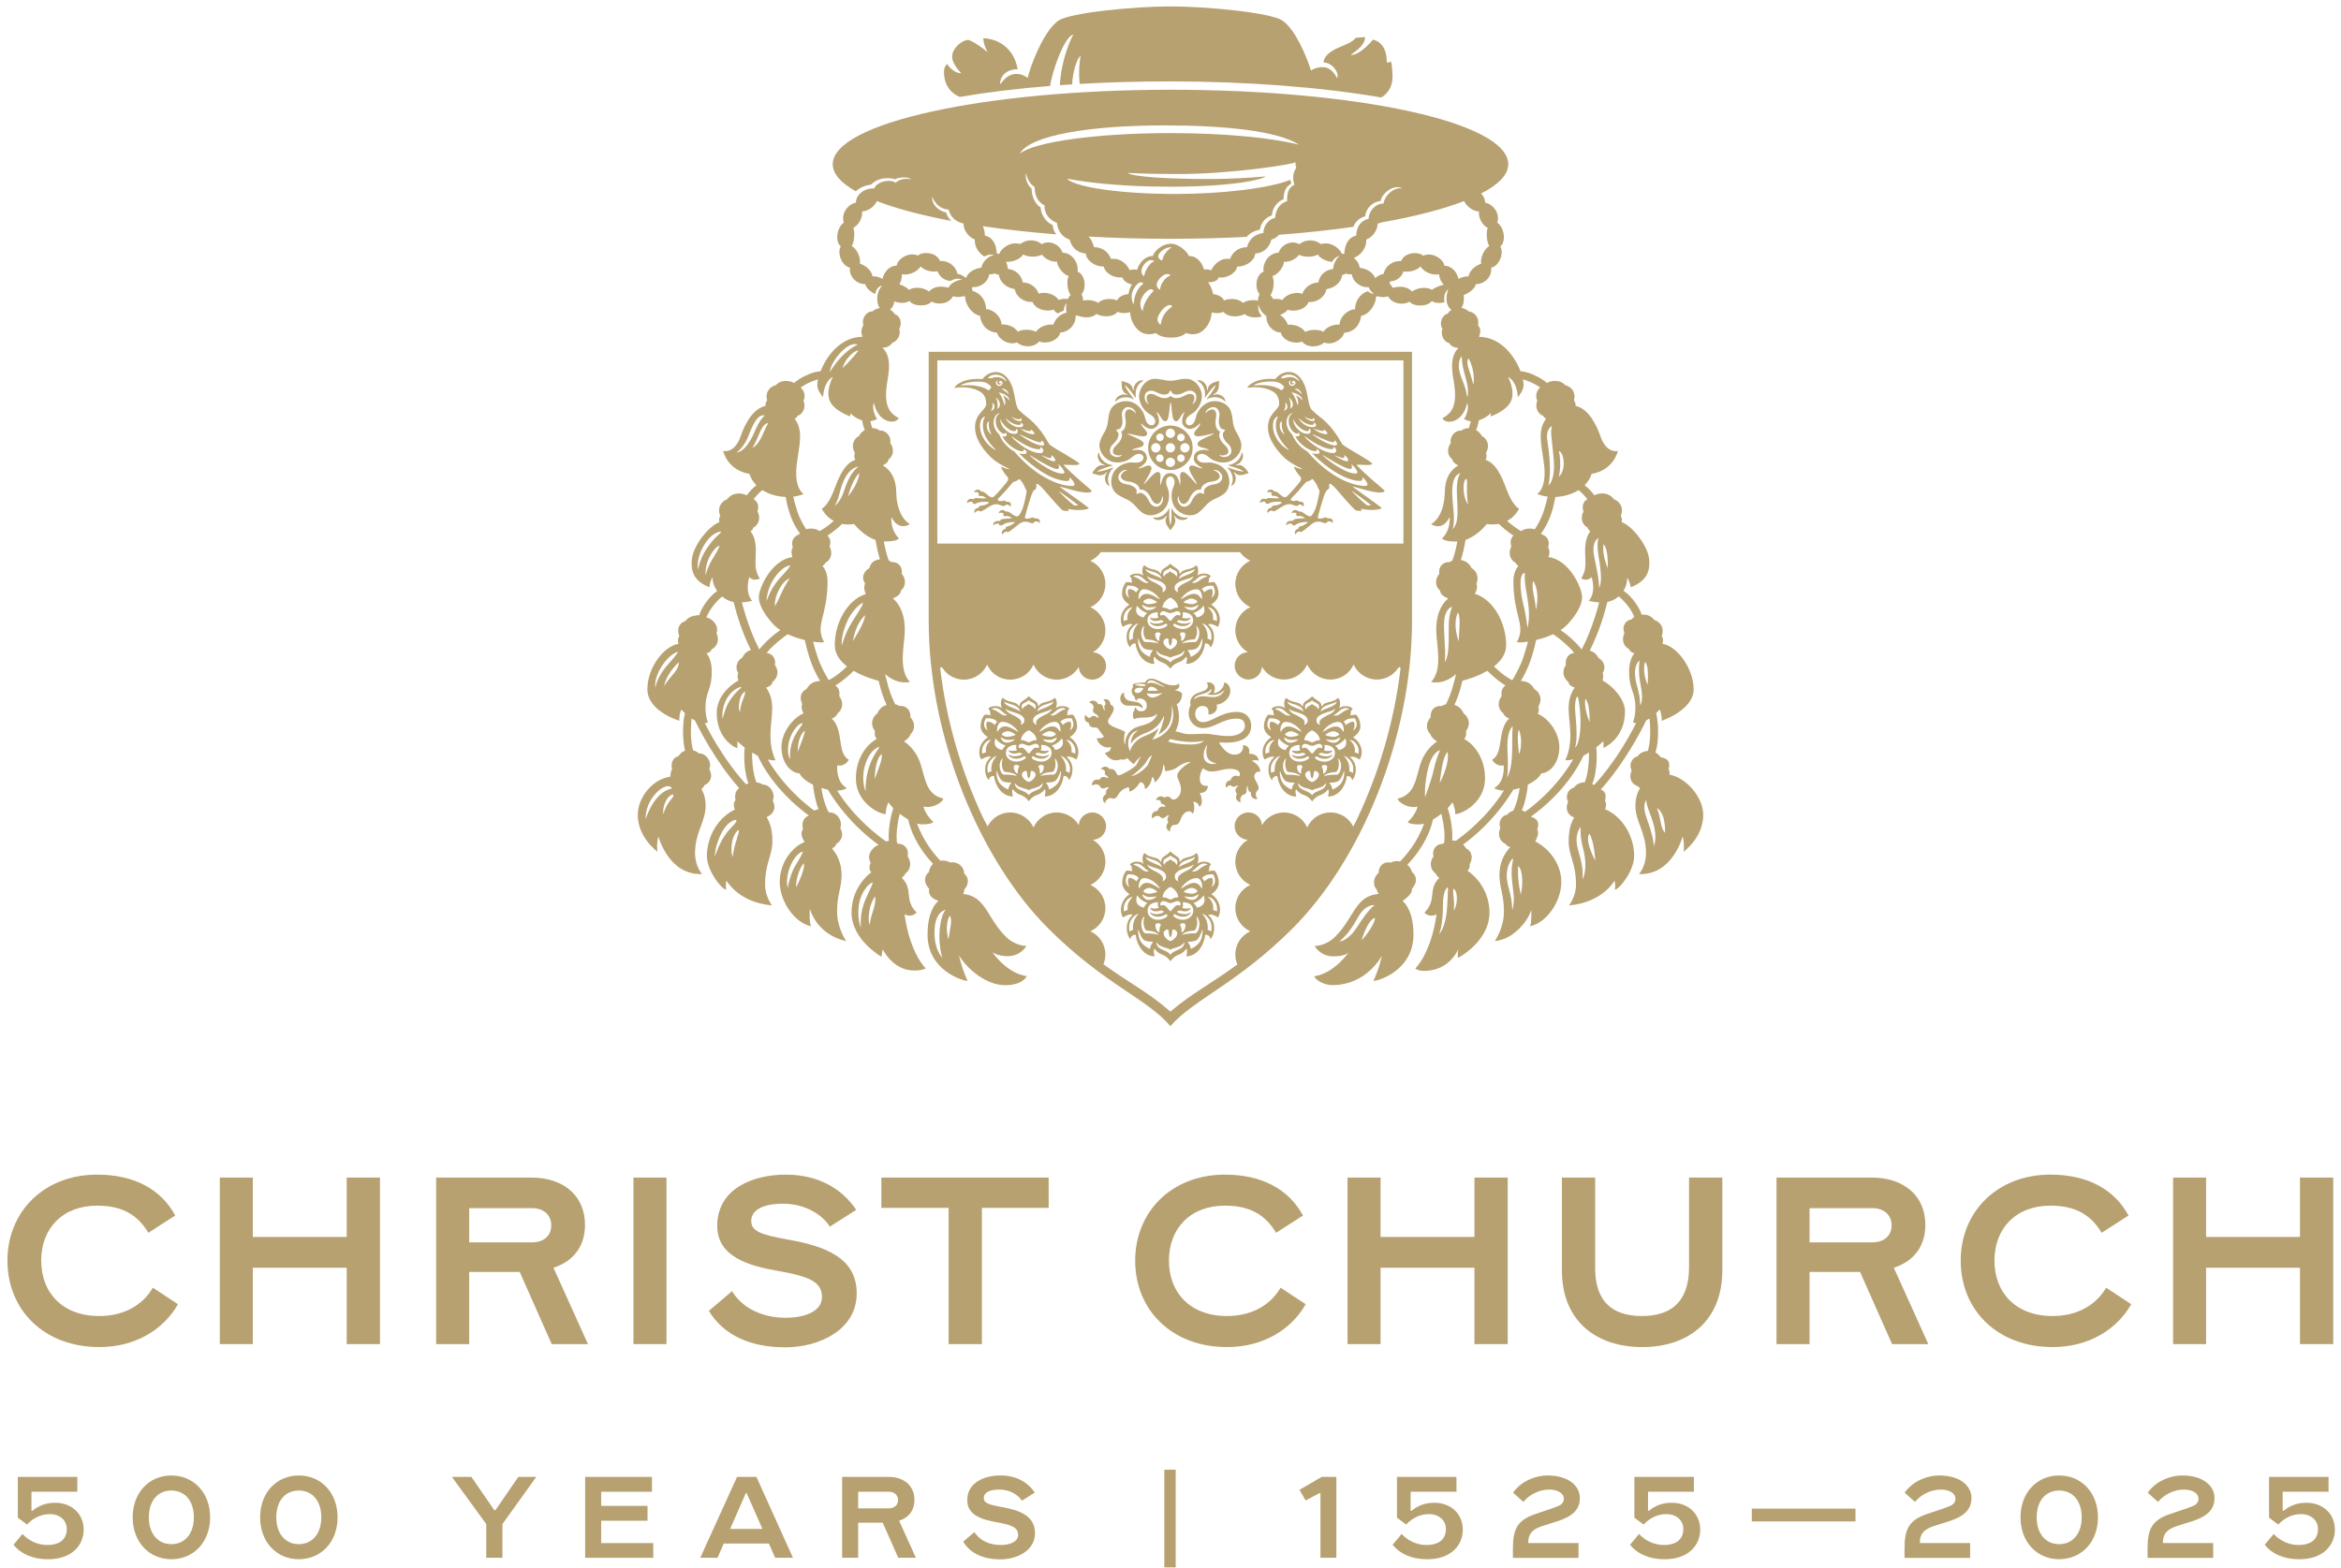 <?xml version="1.0" encoding="UTF-8"?>
<svg id="CC_-_500_-_Primary_-_Detailed_-_Gold_-_RGB" data-name="CC - 500 - Primary - Detailed - Gold - RGB" xmlns="http://www.w3.org/2000/svg" viewBox="0 0 1045 700">
  <defs>
    <style>
      .cls-1 {
        fill: #b7a170;
      }
    </style>
  </defs>
  <path class="cls-1" d="M487.56,211.24c-.05-.15,.45-.74,.77-1.15,.71-.92,1.31-1.81,2.64-2.24,1.3-.42,2.03,.21,2.18-.08,.2-.39-2.06-.24-2.98-3.13-.51-1.61,.44-2.85,.46-2.5,.03,.62,.55,3.28,3.43,4.76,1.86,.96,2.44,.59,2.52,.83,.08,.24-.48,.26-3.09,1.1-1.87,.6-3.8,1.55-3.74,1.72,.05,.17,2.51-.24,4.06-.74,2.6-.83,3.06-1.16,3.14-.92,.08,.24-.62,.27-1.58,2.13-1.49,2.88-.37,5.34-.04,5.87,.19,.3-1.31-.16-1.82-1.78-.92-2.89,1.01-4.08,.62-4.28-.3-.15-.53,.78-1.83,1.19-1.34,.43-2.34,.04-3.45-.3-.5-.15-1.24-.34-1.29-.49Zm120.26,124.67c0,2.15-.91,3.25-.91,3.25,0,0-1.78-1.29-3.43-1.29-.29,0-.76,.04-.91,.19,0,0,2.66,1.9,2.66,5.38s-1.64,4.95-1.64,4.95c0,0-.14-1.9-2.33-1.9-.6,4.74-3.79,9.2-8.46,9.2,0,0,.75-2.55,.06-3.24-2.37,3.02-3.96,2.02-6.18,4.24-.79,.79-.96,1.18-.96,1.18,0,0-.17-.38-.96-1.18-2.22-2.22-3.82-1.22-6.18-4.24-.69,.69,.06,3.24,.06,3.24-4.67,0-7.86-4.46-8.46-9.2-2.19,0-2.33,1.9-2.33,1.9,0,0-1.64-1.47-1.64-4.95s2.66-5.38,2.66-5.38c-.15-.15-.62-.19-.91-.19-1.64,0-3.43,1.29-3.43,1.29,0,0-.91-1.1-.91-3.25,0-4.61,3.89-6.71,3.89-6.71,0,0-3.31-1.78-3.31-4.79,0-1.97,.71-4.11,1.89-5.28,1.55,0,2.67,.32,2.67,.32,0,0-.28-.3-.28-1.15,0-1.36-.9-1.77-.9-1.77,0,0,.73-1.2,3.22-1.2,1.52,0,2.38,.47,3,.99-.52-.71-1.03-3.38,.32-4.72,2.21,2.21,5.17,1.55,6.6,2.99,.57,.57,.84,1.09,.84,.94,0-2.52,1.82-2.24,4.17-4.59,2.34,2.34,4.17,2.06,4.17,4.59,0,.15,.27-.37,.84-.94,1.44-1.44,4.4-.78,6.6-2.99,1.34,1.34,.84,4.01,.32,4.72,.62-.52,1.48-.99,3-.99,2.5,0,3.22,1.2,3.22,1.2,0,0-.9,.41-.9,1.77,0,.84-.28,1.15-.28,1.15,0,0,1.12-.32,2.67-.32,1.18,1.18,1.89,3.31,1.89,5.28,0,3.01-3.31,4.79-3.31,4.79,0,0,3.89,2.09,3.89,6.71Zm-8.02-13.55c.62,.45,1.04,1.42,1.04,1.42,1.59-1.59,3.32-1.61,3.46-1.47,.13,.13,.35,.74,.35,1.54,0,1.4-.67,2.22-.59,2.3,.08,.08,1.58-1.02,1.58-2.61s-.85-2.79-.85-2.79h-.96c-2.95,0-4.03,1.61-4.03,1.61Zm-3.89,13.95c0-2.53-2-3.66-4.69-3.66,0,0,.1,.49,.1,1.28,0,.35-.1,.75-.39,.99,0,0,.29,.43,1.86,.43,1.07,0,1.93-.27,1.93-.27,0,.72-1.2,1.46-2.39,1.46-1.58,0-1.84-.36-2.28-.36-.76,0-1.38,.31-1.38,.49,0,.42,1.67,1.05,3.34,1.05,1.99,0,2.84-.92,2.84-.92,0,.78-1.45,2.02-3.37,2.02-1.45,0-2.7-.38-3.66-1.03-.39-.26-.81,.35-.81,.64,0,.32,1.85,1.7,4.37,1.7,1.97,0,4.53-1.4,4.53-3.81Zm-4.68,5.27c-1.09,0-1.29,.79-1.29,.79,.69,.69,.73,1.92,.73,3.13,.29,0,1.76-.76,1.76-3.23,0,0-.1-.69-1.19-.69Zm-6.82-3.16c0-.29-.42-.9-.81-.64-.96,.65-2.22,1.03-3.66,1.03-1.92,0-3.37-1.24-3.37-2.02,0,0,.85,.92,2.84,.92,1.67,0,3.34-.63,3.34-1.05,0-.18-.62-.49-1.38-.49-.44,0-.7,.36-2.28,.36-1.19,0-2.39-.74-2.39-1.46,0,0,.86,.27,1.93,.27,1.57,0,1.86-.43,1.86-.43-.29-.24-.39-.64-.39-.99,0-.78,.1-1.28,.1-1.28-2.68,0-4.69,1.13-4.69,3.66s2.57,3.81,4.53,3.81c2.52,0,4.37-1.38,4.37-1.7Zm-4.22,3.16c-1.09,0-1.19,.69-1.19,.69,0,2.47,1.47,3.23,1.76,3.23,0-1.22,.04-2.44,.73-3.13,0,0-.2-.79-1.29-.79Zm-.02-15.18c.34,.21,.76,.44,.76,.26,0-.25-3.04-4.3-6.99-4.3-2.56,0-2.52,4.16-2.3,4.38,.24,.24,.91-2.35,3.53-2.35,1.18,0,2.65,.51,5,2.01Zm-3.86,.14c-1.39,0-2.67,.98-2.67,1.34s1.12,1.15,2.48,1.15c1.13,0,3.63-.57,3.63-.87,0-.28-2.04-1.61-3.43-1.61Zm-5.4,3.2c-.2,.2-.44,1.11-.44,2.03,0,2.34,2.79,3.15,3.44,3.15,.36-1.12,1.5-1.93,1.5-1.93-3.29-1.16-4.49-3.24-4.49-3.24Zm4.87,1.91c2.41,0,3.95-1.51,3.61-1.51-.52,0-.8,.28-3.02,.28-1.77,0-3.22-1.41-3.22-1.15,0,.84,1.26,2.37,2.63,2.37Zm5.38,1.65c0,.45,.2,.73,.27,.79,.16,.16,.36-.25,.94-.25,1.54,0,2.75,2.62,3.34,2.62s1.8-2.62,3.34-2.62c.58,0,.78,.4,.94,.25,.07-.07,.27-.34,.27-.79,0-.61-.79-1.17-1.41-1.17-.87,0-2.25,.88-3.13,.88s-2.26-.88-3.13-.88c-.62,0-1.41,.56-1.41,1.17Zm2.71-2.54c.87,.32,1.56,.76,1.83,.76s.96-.44,1.83-.76c.78-.29,1.64-.08,1.64-.33,0-2.19-2.78-4.26-3.47-4.26s-3.47,2.08-3.47,4.26c0,.25,.85,.04,1.64,.33Zm-1.22,15.07c0,1.87,2.48,3.35,3.05,3.35s3.05-1.49,3.05-3.35c0-.91-1.17-1.59-1.75-1.59-.38,0-.55,.51-.55,1.19,0,1-.47,2.12-.75,2.12s-.75-1.11-.75-2.12c0-.68-.17-1.19-.55-1.19-.58,0-1.75,.67-1.75,1.59Zm17.11-19.09c.22-.22,.26-4.38-2.3-4.38-3.95,0-6.99,4.05-6.99,4.3,0,.18,.42-.05,.76-.26,2.35-1.5,3.82-2.01,5-2.01,2.62,0,3.29,2.59,3.53,2.35Zm-4.66-.2c-1.39,0-3.43,1.34-3.43,1.61,0,.3,2.49,.87,3.63,.87,1.36,0,2.48-.78,2.48-1.15s-1.28-1.34-2.67-1.34Zm3.15,2.74c0-.26-1.45,1.15-3.22,1.15-2.21,0-2.5-.28-3.02-.28-.34,0,1.2,1.51,3.61,1.51,1.37,0,2.63-1.53,2.63-2.37Zm-2.25,3.7s1.14,.81,1.5,1.93c.65,0,3.44-.81,3.44-3.15,0-.92-.24-1.83-.44-2.03,0,0-1.2,2.08-4.49,3.24Zm-.71-13.67c.36,.35,1.52,.37,2.54-.28,1.3-.83,2.3-1.87,4.45-2.4,0,0-.43-.46-1.48-.46-2.51,0-3.45,2.39-5.52,3.15Zm-5.79-1.54c1.52-1.52,7.14-2.26,7.14-4.53-1.08,1.08-4.6,1.18-6.25,2.83-.78,.78-.89,1.7-.89,1.7Zm-1.67,2.99s0,0,0,0c-.13,.28-.2,.58-.2,.9,0,1.33,1.2,2.04,1.62,2.04,0,0-.72-1.34,.3-2.36,.93-.93,2.08-1.52,4.1-2.46,.77-.36,1.99-1.18,2.47-2.37h0s-.8,.59-2.27,1.08c-1.44,.48-5.1,1.26-6.01,3.16Zm-4.91-4.03c.62-1.54,1.76-1.39,2.76-2.38,1,1,2.14,.84,2.76,2.38,.39-.38,.65-1.6-.07-2.32-.8-.8-1.6-.63-2.69-1.71-1.09,1.09-1.89,.91-2.69,1.71-.72,.72-.46,1.94-.07,2.32Zm-5.39,.87c-1.47-.5-2.27-1.08-2.27-1.08h0c.48,1.19,1.7,2,2.47,2.37,2.01,.95,3.16,1.53,4.1,2.46,1.02,1.02,.3,2.36,.3,2.36,.41,0,1.62-.7,1.62-2.04,0-.33-.07-.63-.21-.9,0,0,0,0,0,0-.9-1.9-4.57-2.68-6.01-3.16Zm-2.8-4.35c0,2.26,5.61,3,7.14,4.53,0,0-.11-.92-.89-1.7-1.65-1.65-5.17-1.75-6.25-2.83Zm-5.64,3.38c2.15,.54,3.15,1.57,4.45,2.4,1.02,.65,2.18,.63,2.54,.28-2.06-.75-3-3.15-5.52-3.15-1.04,0-1.48,.46-1.48,.46Zm-2.35,7.22c0-.8,.23-1.41,.35-1.54,.14-.14,1.86-.13,3.46,1.47,0,0,.42-.97,1.04-1.42,0,0-1.08-1.61-4.03-1.61h-.96s-.85,1.2-.85,2.79,1.5,2.69,1.58,2.61c.08-.08-.59-.9-.59-2.3Zm2.18,6.54c-1.95,0-4.1,2.34-4.1,5.09,0,.57,.08,1.15,.08,1.15,0,0,.67-.47,1.73-.64-.37-2.09,.38-3.95,2.29-5.59Zm2.45,7.27c0-.42-4.11,1.58-4.11,5.69,0,1.4,.32,1.9,.32,1.9,0,0,.45-.77,1.53-.77-.31-.67-.13-2.73,.52-4.26,.64-1.5,1.73-2.45,1.73-2.56Zm2.23,10.85c-1.47-1.47-2.11-4.36-2.21-4.27-.21,.21-.21,4.08,1.7,5.99,1.72,1.72,3.36,2.3,3.46,2.3,.12,0,.09-1.57,1.39-2.87,.37-.37-3.1,.1-4.34-1.15Zm6.78-1.92c-.21-.46-1.19-1.61-5.38-1.88-.5-.03-1.29-1.77-1.29-3.28,0-1.84,.39-2.67,.39-2.67-.53,0-1.38,1.45-1.38,3.11,0,2.61,1.2,4.04,1.87,4.04,4.69,0,5.78,.68,5.78,.68Zm11.57,3.15c0-.29-.51,.99-2.19,1.7-1.49,.62-3.02,.79-4.07,1.43-1.06-.64-2.59-.8-4.07-1.43-1.69-.71-2.19-1.99-2.19-1.7s.13,1.34,.91,2.05c1.46,1.34,4.25,1.55,5.36,3.31,1.11-1.76,3.9-1.96,5.36-3.31,.78-.71,.91-1.76,.91-2.05Zm4.82-3.83c.68,0,1.87-1.43,1.87-4.04,0-1.65-.85-3.11-1.38-3.11,0,0,.39,.83,.39,2.67,0,1.51-.79,3.24-1.29,3.28-4.19,.28-5.17,1.42-5.38,1.88,0,0,1.09-.68,5.78-.68Zm3.2-1.67c-.09-.09-.74,2.8-2.21,4.27-1.25,1.25-4.71,.78-4.34,1.15,1.3,1.3,1.27,2.87,1.39,2.87,.09,0,1.74-.58,3.46-2.3,1.91-1.91,1.91-5.78,1.7-5.99Zm.02-6.59c0,.11,1.1,1.07,1.73,2.56,.65,1.52,.83,3.59,.52,4.26,1.08,0,1.53,.77,1.53,.77,0,0,.32-.51,.32-1.9,0-4.12-4.11-6.11-4.11-5.69Zm6.55-2.18c0-2.75-2.15-5.09-4.1-5.09,1.91,1.64,2.67,3.5,2.29,5.59,1.06,.17,1.73,.64,1.73,.64,0,0,.08-.58,.08-1.15ZM428.45,43.28c11.99-2.06,25.54-3.73,40.32-4.91,.92-6.67,6.39-22.16,10.39-22.97-.86,1.23-5.48,11.06-6.04,22.64,1.81-.13,3.65-.26,5.49-.37,.08-4.87,2.21-12.13,3.8-12.68-.55,2.2-1,7.24-.45,12.48,12.69-.73,26.14-1.12,40.16-1.12,34.97,0,68.14,2.63,94.45,7.18,1.8-1.01,5.22-3.73,5.04-9.84-.14-4.87-.67-6.27-.67-6.27-.73,.62-1.87,.45-1.87,.45,0-5.57-2.1-9.12-6.16-10.18,0,0-5.61,6.86-9.75,6.86-1.05,0,6.2-3.28,6.2-7.98l-4.08,.28c-1.87,2.23-4.91,3.15-7.62,4.34-3.64,1.6-6.8,3.8-6.8,6.71,3.94,0,7.25,4.93,5.96,7.02,.03-.03-2.06-4.94-6.34-4.94-2.51,0-4.22,.8-5.25,1.49-1.9-5.97-6.99-18.43-12.81-22.31-5.29-3.53-33.76-6.3-49.93-6.3s-44.64,2.77-49.93,6.3c-6.84,4.56-12.96,21.32-13.81,25.69-.8-.83-7.1-4.95-12.15,2.73-.55-.85,.42-6.65,7.68-6.65-2.65-14.1-15.34-13.86-15.34-13.86,0,1.57,.57,3.84,1.95,6.23-5.98-4.85-8.56-5.48-8.56-5.48-2.71,0-7.3,3.53-7.3,7.49,0,3.46,4.1,7.4,4.1,7.4-3.72,0-6.36-4.13-6.36-4.13,0,0-1.38,.88-1.38,3.53,0,7.62,5.05,10.38,7.06,11.18Zm62.61,153.76c.93-2.84,2.21-3.99,3-6.4,.79-2.41,.44-4.09,1.37-6.93,1.25-3.83,6.1-5.38,9.59-4.23,2.63,.86,4.44,3.07,5.29,4.67,.87,1.63,.74,2.81,1.42,4.1,1.05,1.99,2.65,1.82,3.27,1.38,.62-.44,1.3-1.92-.27-3.56-1.01-1.05-2.17-1.3-3.45-2.63-1.26-1.31-2.8-3.72-2.8-6.48,0-3.68,2.98-7.8,7.01-7.8,2.99,0,4.48,.85,7.01,.85s4.02-.85,7.01-.85c4.03,0,7.01,4.12,7.01,7.8,0,2.76-1.54,5.17-2.8,6.48-1.28,1.33-2.44,1.58-3.45,2.63-1.68,1.74-.78,3.31-.17,3.65,.7,.39,2.12,.34,3.08-1.47,.68-1.29,.56-2.46,1.42-4.1,.85-1.6,2.66-3.81,5.29-4.67,3.5-1.15,8.34,.41,9.59,4.23,.93,2.84,.58,4.52,1.37,6.93,.79,2.41,2.06,3.55,3,6.4,1.25,3.83-1.73,7.94-5.23,9.09-2.63,.86-5.4,.15-7.03-.64-1.66-.8-2.26-1.82-3.57-2.46-2.14-1.03-3.42,.24-3.58,.94-.18,.78,.24,2.22,2.34,2.57,1.44,.25,2.52-.24,4.34,.07,1.79,.3,4.46,1.33,6.1,3.56,2.19,2.96,2.23,8.05-1.01,10.44-2.41,1.78-4.11,1.97-6.15,3.47-2.04,1.5-2.73,3.07-5.13,4.85-3.24,2.39-8.09,.85-10.27-2.11-1.64-2.22-1.83-5.08-1.6-6.87,.24-1.83,1.02-2.72,1.22-4.16,.3-2.28-1.16-3.04-1.92-3.04s-2.07,.87-1.79,3.02c.19,1.45,.97,2.33,1.21,4.16,.24,1.8,.04,4.65-1.6,6.87-2.19,2.96-7.03,4.51-10.27,2.11-2.41-1.78-3.09-3.34-5.13-4.85-2.04-1.5-3.74-1.7-6.15-3.47-3.24-2.39-3.2-7.48-1.01-10.44,1.64-2.22,4.31-3.25,6.1-3.56,1.82-.31,2.9,.18,4.34-.07,2.07-.35,2.52-1.74,2.36-2.52-.14-.69-1.34-2.03-3.52-.98-1.31,.63-1.91,1.66-3.57,2.46-1.63,.79-4.4,1.5-7.03,.64-3.5-1.15-6.48-5.26-5.23-9.09Zm27.66,24.47c-.22-.16,.5,.9-.84,2.72-.68,.93-1.58,1.04-2.64,.26-1.6-1.18-1.47-3.44-3.82-5.17-1.44-1.06-2.67-.63-2.67-.63,0,0,.05-1.31-1.39-2.37-2.35-1.73-4.46-.94-6.07-2.13-1.06-.78-1.22-1.67-.53-2.59,1.34-1.81,2.57-1.44,2.35-1.6-.51-.38-2.11-.2-3.31,1.42-1.06,1.44-.63,2.99,.73,4,1.66,1.22,3.56,.48,5.74,2.08,2,1.47,.66,2.62,1.15,2.98,.49,.36,1.19-1.26,3.19,.22,2.18,1.6,2.03,3.65,3.69,4.87,1.36,1,2.97,.96,4.03-.48,1.2-1.62,.89-3.2,.38-3.58Zm17.38-2.81s-1.23-.43-2.67,.63c-2.35,1.73-2.22,3.99-3.82,5.17-1.06,.78-1.95,.67-2.64-.26-1.34-1.81-.62-2.88-.84-2.72-.51,.38-.82,1.96,.38,3.58,1.06,1.44,2.67,1.48,4.03,.48,1.66-1.22,1.51-3.26,3.69-4.87,2-1.48,2.7,.14,3.19-.22,.49-.36-.85-1.51,1.15-2.98,2.18-1.6,4.08-.86,5.74-2.08,1.36-1,1.8-2.56,.73-4-1.2-1.62-2.79-1.8-3.31-1.42-.22,.16,1.01-.21,2.35,1.6,.68,.93,.53,1.81-.53,2.59-1.6,1.18-3.72,.39-6.07,2.13-1.44,1.06-1.39,2.37-1.39,2.37Zm2.11-34.06c.09,.26,.12-1.02,2.26-1.72,1.1-.36,1.89,.07,2.3,1.32,.62,1.89-.79,3.65,.12,6.43,.56,1.7,1.81,2.06,1.81,2.06,0,0-.8,1.04-.24,2.73,.91,2.77,3.09,3.36,3.71,5.25,.41,1.25,.03,2.06-1.07,2.42-2.14,.7-2.93-.31-2.84-.05,.2,.6,1.6,1.39,3.52,.76,1.7-.56,2.25-2.07,1.72-3.68-.64-1.96-2.63-2.46-3.47-5.03-.77-2.36,.98-2.52,.79-3.1-.19-.58-1.7,.33-2.47-2.03-.84-2.57,.46-4.15-.18-6.1-.53-1.61-1.86-2.51-3.56-1.95-1.91,.63-2.58,2.09-2.38,2.69Zm-18.22-6.86c1.78,0,2.52-1.08,2.52-1.08,0,0,.74,1.08,2.52,1.08,2.92,0,4.15-1.89,6.14-1.89,1.32,0,1.97,.62,1.97,1.77,0,2.25-1.21,2.68-.94,2.68,.64,0,1.82-1.09,1.82-3.1,0-1.79-1.27-2.78-2.96-2.78-2.06,0-3.15,1.73-5.86,1.73-2.48,0-2.09-1.72-2.7-1.72s-.21,1.72-2.7,1.72c-2.7,0-3.8-1.73-5.86-1.73-1.69,0-2.96,.99-2.96,2.78,0,2.01,1.18,3.1,1.82,3.1,.27,0-.94-.43-.94-2.68,0-1.15,.65-1.77,1.97-1.77,1.99,0,3.23,1.89,6.14,1.89Zm-8.71,16.89c-1.48,.72-7.84-1.37-7.96-1-.12,.37,6.24,2.46,7.01,3.91,1.07,2.02-2.31,2.27-3.52,2.65-.94,.29-1.4,.59-1.34,.76,.09,.24,1.96-.55,4.22,.19,1.12,.37,1.78,1.24,2.1,2.26,.31,1,.29,2.06-.39,2.98-1.41,1.91-3.33,2.48-3.33,2.6,0,.13,.65,.15,1.59-.15,1.21-.4,4.05-2.16,4.35,.11,.21,1.63-3.69,7.06-3.44,7.25,.25,.19,4.29-5.16,5.91-5.43,2.26-.39,1.43,2.73,1.41,4-.02,.98,.13,1.72,.3,1.68s.09-2.03,1.5-3.95c.64-.87,1.57-1.28,2.56-1.28,1.1,0,2.2,.31,2.92,1.29,1.41,1.91,1.38,3.83,1.5,3.95s.28-.77,.26-1.75c-.02-1.27-.81-4.32,1.45-3.93,1.62,.28,5.62,5.69,5.91,5.43,.29-.26-3.66-5.62-3.44-7.25,.3-2.27,3.18-.52,4.39-.13,.93,.31,1.53,.27,1.55,.17,.03-.14-1.91-.69-3.33-2.6-.73-.99-.65-2.12-.33-3.19,.36-1.06,1.13-1.68,2.3-2.06,2.26-.74,4.14,.06,4.22-.19,.06-.16-.62-.49-1.56-.79-1.21-.38-4.38-.59-3.3-2.62,.77-1.45,7.14-3.54,7.01-3.91-.13-.37-6.48,1.71-7.96,1-2.06-1,.38-2.89,1.13-3.91,.58-.79,.95-1.63,.77-1.71-.24-.1-1.25,1.6-3.51,2.34-1.17,.38-2.3,.04-3.19-.64-.8-.62-1.36-1.49-1.36-2.6,0-2.38,1.22-3.98,1.13-4.07-.09-.09-.75,.39-1.32,1.19-.74,1.03-1.84,4.02-3.43,2.36-1.14-1.19-1.01-7.88-1.53-7.88s-.39,6.69-1.53,7.88c-1.59,1.65-2.79-1.44-3.52-2.47-.57-.8-1.15-1.17-1.23-1.09-.13,.13,1.13,1.69,1.13,4.07,0,1.17-.64,2.05-1.51,2.67-.85,.61-1.87,.93-2.96,.57-2.26-.74-3.42-2.44-3.51-2.34s.09,.79,.67,1.58c.75,1.02,3.29,3.04,1.23,4.04Zm-13.94,9.16c1.91,.63,3.32-.16,3.52-.76,.09-.26-.7,.76-2.84,.05-1.1-.36-1.48-1.17-1.07-2.42,.62-1.89,2.8-2.48,3.71-5.25,.56-1.7-.24-2.73-.24-2.73,0,0,1.26-.36,1.81-2.06,.91-2.77-.5-4.53,.12-6.43,.41-1.25,1.2-1.68,2.3-1.32,2.14,.7,2.17,1.99,2.26,1.72,.2-.6-.47-2.07-2.38-2.69-1.7-.56-3.04,.34-3.56,1.95-.64,1.96,.66,3.53-.18,6.1-.77,2.36-2.28,1.45-2.47,2.03-.19,.58,1.56,.73,.79,3.1-.84,2.57-2.83,3.07-3.47,5.03-.53,1.61,.02,3.12,1.72,3.68Zm65.19,140.84s-1.13-.39-1.89,.36c-2.19,2.19,1.19,4.43,1.19,6.75,0,.81-.45,1.37-.93,1.65-.6,1.01-.26,2.63,.53,3.23,0,0-1.05,.53-2.23-.37-.79-.61-.87-1.78-.83-2.49-.22-.08-.44-.19-.64-.35-.67-.51-.75-1.56-.74-2.53-.23,0-.61,.98-.53,1.71,.08,.75-.05,1.59-.8,2.02-.25,.14-.61,.28-1.02,.35-.93,.7-1.24,2.32-.75,3.18,0,0-1.18,.08-1.91-1.21-.49-.86-.11-1.97,.19-2.6-.17-.16-.32-.35-.45-.58-.8-1.39,.62-2.41,1.12-3.13-.88-.14-2,1.57-3.55-.03-.42-.04-1.41,.3-1.87,1.14,0,0-.69-.96,.02-2.26,.43-.79,1.25-1.03,1.82-1.09,.08-.21,.2-.43,.31-.67,.69-1.43,2.13-1.7,3.48-1.05,0,0,.43-.37,.43-1.14,0-1.27-1.59-2.25-4.47-2.25-3.33,0-5.02,1.17-8.04,1.17-2.73,0-3.86-1.49-3.86-1.49,0,0-1.51,1.61-1.51,4.78s2.22,3.18,3.6,3.18c0,1.12-.72,3.16-3.68,3.16,0,0,.95,1.22,.95,3.78,0,1.54-.82,2.32-1.24,2.32,0-1.54-1.69-2.22-2.53-2.22,0,0,1.13,3.89-.35,5.37,0,0-.32-1.1-1.71-1.1-.94,0-2.68,.82-3.78,3.98-.33,.94-.86,1.73-1.68,1.99-.32,.1-.83,.15-1.38,.1-1.07,.48-1.72,2-1.43,2.94,0,0-1.17-.17-1.61-1.59-.3-.95,.32-1.96,.76-2.51-.13-.19-.24-.41-.32-.66-.25-.8,.11-1.64,.66-2.44-.39-.15-.93,.07-1.4,.58-.51,.56-1.33,.88-2.09,.48-.25-.13-.56-.37-.84-.68-1.1-.41-2.62,.2-3.08,1.08,0,0-.7-.95-.01-2.26,.46-.88,1.6-1.15,2.3-1.24,.05-.23,.13-.46,.25-.69,.9-1.72,2.5-1,3.34-1.17-.53-1.38-1.91-.91-2.15-1.7-.07-.24-.09-.49-.04-.74-.27-.32-1.22-.77-2.13-.48,0,0,.17-1.17,1.59-1.61,.86-.27,1.61,.13,2.07,.48,.21-.1,.44-.18,.69-.26,2.29-.72,2.02,1.16,3.52,1.16,1.38,0,3.28-1.93,3.28-4.44,0-2.93-1.67-4.83-1.67-6.18,0-1.78,2.79-4.31,5.24-5.68,.62-.35,.98-.53,.46-.53-1.16,0-3.65,.81-5.46,2.27-1.88,1.51-4.67,1.85-5.69,1.85v.03c0-.12-.01-2.83-.83-2.83,0,4.93-3.46,7.85-3.78,7.85,0-1.39-.62-2.33-1.23-2.33,0,2.11-1.86,5.22-3.14,5.22,0-2.23-1.01-2.96-2.2-2.96-1.49,2.83-3.98,4.16-4.75,4.16,0-1.42-.21-1.96-.21-1.96-.45,0-3.54,.8-4.93,3.67-.44,.9-1.16,1.44-2.02,1.44-.33,0-.84-.1-1.35-.32-1.17,.14-2.24,1.39-2.24,2.39,0,0-1.06-.51-1.06-2,0-1,.89-1.77,1.47-2.17-.07-.22-.11-.46-.11-.72,0-.84,.59-1.53,1.35-2.13-.33-.26-.91-.21-1.51,.14-.65,.38-1.53,.45-2.14-.16-.2-.2-.43-.52-.6-.9-.92-.72-2.56-.59-3.26,.11,0,0-.39-1.11,.66-2.16,.7-.7,1.87-.63,2.56-.5,.11-.2,.26-.4,.44-.59,1.38-1.38,2.68-.21,3.54-.12,0-1.17-1.55-1.14-1.55-2.27,0-.25,.06-.49,.18-.72-.17-.39-.94-1.09-1.89-1.09,0,0,.51-1.06,2-1.06,.9,0,1.5,.6,1.83,1.08,.23-.03,.47-.05,.74-.05,2.4,0,2.1,2.84,3.4,2.85,.73,0,5.74-2.51,7.64-4.41,.72-.72,1.02-2.48,2.49-4.2-1.83,1.21-3.43,3.64-3.43,3.64-1.15-.76-2.86-2.68-2.86-2.68-1.76,1.16-2.98,.46-2.98,.46,0,0-.53,.46-2.12,.46-3.3,0-4.95-3.36-4.95-3.36,0,0,2.7-.13,2.7-2.54,0,0-.78,.19-1.28,.19-3.08,0-5-2.8-5-4.17,0,0,2.55,.32,3.14-.76-1.38-1.54-2.58-3.82-3.17-3.92-.9-.15-1.26,.05-2.22-.25-.99-.31-1.4-1.52-1.36-1.94-.56-.15-1.4-.49-1.7-1.34-.5-1.4,.34-2.24,.34-2.24,.32,.9,1.24,1.42,1.87,1.45,.88-1.29,2.53-1.04,3.4-.18,.22,.22,.42,.11,.42,.11,0-.69-.34-1.21-1.25-1.71-.66-.36-1.3-.92-1.2-1.78,.03-.28,.14-.65,.33-1.03,0-1.17-1.08-2.2-2.07-2.31,0,0,.63-.99,2.11-.82,.99,.12,1.61,.9,1.94,1.52,.23-.04,.47-.05,.74-.02,1.86,.22,1.09,1.93,2.14,2.94,.2-1.05-.64-1.95,.41-2.75,.12-.62-.17-1.64-.96-2.16,0,0,1.01-.61,2.25,.21,.75,.49,.88,1.4,.89,1.97,.42,.06,1.49,.75,1.49,1.79,0,2.04-2.55,4.41-2.55,5.63,0,2.71,6,3.28,7.66,4.94-.61,1.39-.69,4.93-.08,5.58,0-1.28,.39-4.11,2.26-5.98,3.08-3.08,7.41-2.1,10.43-5.11,1.07-1.07,1.72-2.15,1.72-2.74-1.42,1.42-3.8,1.72-6.24,1.72-2.73,0-3.94,.55-4.13,.74,0,0-.52-.67-.52-1.86s.37-1.7,.65-1.98c0-1.01,.5-1.51,.67-1.51,0,0,.26,1.79,2.21,1.79s2.68-1.09,2.68-2.59c0-2.35-1.89-3.12-3.27-3.12-.11,0-.64,.01-.74,.11-.43,.43-.64,.99-.64,.99,0,0-.75-.78-.75-1.76-1.03-1.03-1.37-1.73-1.37-2.67s.45-1.61,.62-1.78c.21-.21-.41-.89,0-1.29,.29-.29,2.57-.72,5.45-.72,0,0,.48-1.74,2.73-1.74,2.88,0,5.56,2.99,9.78,2.99,1.26,0,1.98-.29,2.52-.83,0,0,.62,1.3-.42,2.27-.45,.42-1.51,.82-1.51,.82,0,0,1.95-.07,3.35,1.33,0,4-2.43,4.83-2.43,4.83,0,0,1.05,2.28,1.05,5.87s-1.59,6.32-1.59,6.32c1.69,0,3.08,1.19,6.5,1.19,3.17,0,4-.19,6.58-.19,3.44,0,5.65,1.02,10.86,1.02,3.74,0,7.07-1.73,7.07-4.57s-2.29-3.21-3.66-3.21c-6.23,0-9.96,4.24-15.01,4.24-4.26,0-6.44-3.74-6.44-6.51,0-2.33,.88-3.78,.88-3.78,0,0-.83-2.14,1.18-4.16,2.05-2.05,6.51-1.59,6.51-4.42,0-1-.57-1.41-.57-1.41,.17-.17,1.8-.46,2.97,.71,1.56,1.56,.16,3.97,.16,3.97,2.09,0,4.76-2.23,4.76-4.83,0,0,2.71,.45,2.71,3.9s-3.78,6.04-6.14,6.04c0,0,.2,.4,.2,1.11,0,2.64-2.88,3.53-3.92,3.21,0,0,1.07-3.71-2.64-3.71-1.69,0-3.19,1.38-3.19,3.64,0,1.73,1.28,3.59,3.36,3.59,4.3,0,7.89-4.57,15.38-4.57,4.24,0,6.28,3.19,6.28,6,0,6.94-7.13,8.16-14.36,7.61,0,0,2.73,5.47,6.85,5.47s4.11-3.93,3.8-4.24c0,0,1.24-.09,2.17,.85,1.15,1.15,.57,2.97,.57,2.97,0,0,4.24-.24,4.24,3.23,0,0-.26-.36-1.36-.36s-1.62,.35-1.62,.35c0,0,3.78,1.57,3.78,4.97Zm-29.42-32.29c2.45-2.45,5.32-1.11,8.47-1.11,3.67,0,4.97-2.86,4.97-3.16-3.23,3.23-6.26,1.96-7.92,1.96,1.81-.51,2.5-1.88,1.89-2.49-.79,2.33-5.35,2.1-6.94,3.69-.5,.5-.47,1.11-.47,1.11Zm-22.8-4.88c0-.4-.99-.4-1.28-.4-1.03,0-1.72,.21-2.02,.4-.72,.47-.88,1.95,.73,1.95,1.36,0,2.57-1.55,2.57-1.95Zm1.11-1.51c0-.66-2.3-.59-3-.59-1.09,0-1.77,.17-1.77,.3,0,.24,2.53,.66,3.4,.66,.47,0,1.36-.03,1.36-.37Zm.73-.53s.52-.62,1.65-.62c2.47,0,4.58,1.84,6.33,1.84-2.69-1.15-4.57-2.86-6.32-2.86-1.13,0-1.67,.69-1.67,1.64Zm1.8,1.22c-1.65,0-1.59,1.59-1.59,1.77h4.52s-1.14-1.77-2.92-1.77Zm4.94,2.77c-1.22,.3-2.86,.33-4.19,.33-1.98,0-2.75-.25-2.75-.25,0,1,1.45,1.96,2.35,1.96,1.94,0,4.31-1.71,4.58-2.04Zm-4.51,27.78c-2.19,1.03-1.68,2.03-3.86,4.49-2.46,2.77-5.59,4.87-5.59,4.87,0,0,3.01-.3,6.68-4.09,1.5-1.55,1.11-2.43,2.78-5.28Zm9.34-17.99c0-2.59-.66-4.23-.66-4.23,0,0,.82,7.03-2.76,10.6-2.04,2.04-3.23,2.38-3.23,2.38,.82-1.24,2.61-6.42,2.61-8.39,0,0-1.27,2.68-2.93,4.35-3.9,3.9-6.98,2.9-10.74,6.66-.9,.9-1.19,1.45-1.19,1.45,0-4.35,3.28-5.84,3.28-5.84-2.1,.02-4.49,2.49-4.49,5.6,0,2.2,.81,3.57,.81,3.57,0,0,.31-1.93,2.76-4.38,2.74-2.74,6.77-2.7,10.09-6.02-1.21,3.21-2.95,5.29-2.95,5.29,.69,0,9.39-2.67,9.39-11.03Zm13.71,11.43s-1.29,.64-5.53,.64-8.31-.97-9.53-1.31c-.31,.4-.6,.73-.87,1-.04,.04-.07,.07-.11,.11,1.45,.49,4.68,1.32,10.13,1.32,5.08,0,5.9-1.75,5.9-1.75Zm5.72,10.16s-1.84-.1-3.16-1.26c-1.15-1-2.07-2.7-1.06-7.15,0,0-1.63,2.1-1.63,5s2.48,3.73,3.77,3.73,2.08-.32,2.08-.32Zm-18.52-111.63c-1.48-1.48-1.3-2.15-1.56-2.15s-.11,.54-.11,3.27c0,1.97-.32,4.09-.5,4.09s-.53-2.46-.53-4.09c0-2.73,.17-3.27-.08-3.27s-.07,.67-1.55,2.15c-2.29,2.29-4.98,1.98-5.58,1.82-.34-.09,.55,1.19,2.25,1.19,3.03,0,3.58-2.2,3.89-1.89,.24,.24-.58,.74-.58,2.1s.67,2.25,1.33,3.2c.3,.43,.7,1.08,.86,1.08s.56-.65,.86-1.08c.66-.95,1.33-1.79,1.33-3.2s-.82-1.87-.58-2.1c.31-.31,.86,1.89,3.89,1.89,1.69,0,2.58-1.28,2.25-1.19-.6,.16-3.29,.47-5.58-1.82Zm235.69,134.65c0,10.2-8.75,16.44-8.75,16.44,0,0,.44-3.97-.44-6.8,0,0-4.53,17.44-19.52,16.81,0,0,3.15-3.34,3.15-9.38,0-9.32-4.72-13.91-4.72-21.15,0-3.12,.78-5.75,2.09-7.85-.45-.23-.78-.51-.96-.81-2.76-.98-4.36-3.55-2.8-7.07-1.53-2.92,.46-5.96,2.62-6.28,0,0,1.14-2.21,4.63-2.46,.42-1.51,1.03-4.35,1.03-8.23,0-2.77-.14-4.81-.3-6.25-.52,.35-1.02,.64-1.5,.88-2.06,4.25-9.58,18.99-20.29,30.86,1.51,.54,2.78,1.81,1.88,5.02,.74,.86,.53,2.4,.09,3.78,7.11,2.91,12.95,11.37,12.95,20.93,0,6.02-5.88,14.16-8.6,15.08,0,0,.38-2.72-.17-4.11,0,0-5.29,9.74-20.31,11.04,0,0,3.11-3.99,3.11-9.23,0-9.86-3.27-12.8-3.27-19.47,0-4.68,.95-8.12,2.46-10.54-2.71-1.01-4.25-3.56-2.72-7.04-1.53-2.92,.46-5.96,2.62-6.28,0,0,1.19-2.31,4.86-2.47,.52-1.41,1.4-4.28,1.69-8.35,.14-1.98,.18-3.59,.17-4.87-.87,.54-1.7,.99-2.48,1.38-1.77,3.96-8.17,16.21-23.53,27.3,1.9,.44,4.33,1.74,2.9,5.73,.98,1.28-.09,3.81-.91,5.28,5.43,2.63,11.66,9.37,11.66,18.08s-6.51,18.21-13.98,19.81c.75-1.71,.64-5.78,.57-7.24-2.29,6.52-7.93,11.17-11.74,12.69-2.76,1.1-4.53,1.13-4.53,1.13,0,0,4.07-5.71,4.07-13.22s-2.01-10.49-2.01-16.41c0-5.23,2.08-9.46,4.85-12.31-1.05-.33-1.8-.84-2.09-1.38-2.69-1.15-3.73-4.34-2.35-7.12-1.17-3.06,.81-5.69,3.05-5.96,0,0,.75-1.26,2.72-1.83,.69-1.43,1.77-4.07,2.46-7.79,.16-.84,.29-1.62,.39-2.33-.99,.32-1.97,.59-2.89,.78-3.34,5.67-10.34,15.61-22.37,24.5,.83,.8,1.24,1.61,1.24,1.61,1.81,.74,3.84,3.38,1.62,7.28,.41,.82-.08,1.84-.84,2.8,5.09,3.52,9.76,10.14,9.76,18.68,0,12.94-14.04,20.23-14.04,20.23,0,0-.34-1.53,.1-3.78-4.95,9.99-14.44,9.57-15.49,9.57-2.6,0-3.69-1.09-3.69-1.09,0,0,6.97-6.38,9.49-24.17,0,0-2.83,1.83-5.41-.76,5.79-5.79,1.28-10.17,6.62-15.52-.86-.61-1.42-1.33-1.61-1.95-2.44-1.63-2.86-5.03-.98-7.6-.77-3.23,1.29-5.64,4.23-5.67,0,0,.19-.19,.55-.43,.17-1.54,.32-4.47-.32-8.34-.31-1.88-.63-3.4-.93-4.63-1.18,.93-2.46,1.82-3.74,2.57-1.04,4.73-3.86,12.23-11.45,20.2,1.63,1.31,2.12,3.31,2.12,3.31,1.59,1.14,2.96,4.16-.1,7.44,.52,2.26-3.74,5.2-4.16,5.37,3.53,3.26,4.88,8.75,4.88,15.1,0,15.91-15.6,20.66-17.9,20.66,2.42-4.92,3.86-11.33,3.86-11.33,0,0-6.72,13.19-22.14,13.19-4.83,0-8.11-3.2-8.11-3.94,9.01-1.32,15.33-10.66,15.33-10.66-1.46,1.48-4.63,1.76-6.78,1.76-5.94,0-8.35-4.54-8.35-4.64,0,0,4.89,.13,9.17-4.15,8.64-8.64,8.85-18.28,19.44-19.08-.53-.68-.84-1.34-.87-1.83-2-2.15-1.62-5.55,.8-7.62,0-3.32,2.56-5.19,5.43-4.54,0,0,1.66-1.04,4.16-.52,2.43-2.46,7.77-8.53,10.68-16.9-.8,.24-1.54,.37-2.22,.37-4.55,0-5.06-1.02-5.06-1.02,3.99-3.89,4.35-6.95,4.35-6.95-3.94,1.07-8.8-1.94-8.8-3.58,9.41-2.05,7.77-12.43,11.86-19.38,1.65-2.8,3.61-4.78,5.67-6.11-1.68-1-2.77-2.32-2.91-3.2-2.17-1.94-2.13-5.33,.07-7.6-.32-3.28,2.03-5.36,4.93-5,0,0,.69-.53,1.9-.8,1.02-2.1,2.16-4.73,2.89-7.33,.73-2.57,1.24-4.63,1.6-6.17-5.73,5.13-11.12,3.52-11.12,3.52,5.43-5.65,2.27-16.79,2.27-23.32,0-5.7,1.57-10.76,5.34-13.95-2.01-.79-3.58-2-3.6-3.5-2.26-1.79-2.41-5.14-.37-7.51-.5-3.22,1.7-5.42,4.58-5.22,0,0,.44-.38,1.25-.7,.58-1.6,1.13-3.33,1.51-5.04,.28-1.28,.52-2.43,.72-3.46-.18,0-.37,.01-.56,.01-5.79,0-6.23-1.39-6.23-1.39,4.11-4.18,3.3-9.46,3.3-9.46-3.3,6.6-8.21,3.08-8.21,3.08,0,0,5.86-2.77,6.09-14.23,.13-6.67,2.8-10.07,5.99-12-1.44-.69-2.5-1.59-2.57-2.66-2.29-1.63-2.61-4.88-.74-7.29-.65-3.11,2.21-5.96,4.72-5.54,0,0,1.04-1.16,3.31-1.11,.31-.8,.64-1.84,.9-3.13-1.08-.1-2.12-.41-3.07-1.01,.95-.81,2.49-5.21,1.47-7.11-2.05,9.39-9.9,9.61-11.07,6.75,4.55-2.35,6.97-6.01,4.91-17.38-1.41-7.79-.2-11.45,2.22-13.94-1.74-.14-3.38-.78-3.96-2.1-2.66-.72-4.06-3.63-3.17-6.5-1.66-2.66,0-6.28,2.45-6.75,0,0,.36-.93,1.6-1.68,0,0-1.48-.7-2.05-3.33-.53-2.42,.34-5.32,.65-5.98-.44,.4-2.35,1.86-1.73,5.9-2.11,.55-4.36,.47-5.62-.56-1.68,2.46-7.91,2.85-10.01,.29-1.97,1.47-7.58,1.49-9.55-2.39-1.14,.48-2.95,.57-4.64,0-.24,.07-.49,.14-.75,.2,.09,2.92-2.47,7.67-6.65,8.58-.3,3.13-2.35,7.07-7.52,7.52-.87,3.01-5.18,5.78-9,4.36-2.41,2.32-7.79,2.41-9.84-.48-2.53,1.29-8.4,.21-9.51-4-3.22,0-6.58-3.21-6.37-7.33,0,0,0,0,0,0-1.41-.82-3.24-3.08-3.6-5.25h0s-.63,3.13,1.6,5.37c-1.6,.63-5.75,.87-7.7-1.04-2.62,1.44-7.43,1.63-9.45-.96-1.64,.71-3.66,.71-5.29,.26-.13,2.12-.9,5.14-3.3,7.54-3.68,3.68-8.18,1.62-8.18,1.62,0,0-1.71,2.08-6.73,2.08s-6.73-2.08-6.73-2.08c0,0-4.5,2.06-8.18-1.62-2.44-2.44-3.2-5.54-3.3-7.67-1.67,.54-3.85,.59-5.59-.17-2.02,2.59-6.83,2.41-9.45,.96-2.25,2.2-6.25,1.64-8.72,.65-.19,.13-.38,.23-.58,.31,.21,4.12-3.55,7.28-6.77,7.28-1.11,4.21-6.98,5.3-9.51,4-2.05,2.89-7.43,2.8-9.84,.48-3.82,1.41-8.12-1.35-9-4.36-5.18-.45-7.22-4.39-7.52-7.52-4.18-.9-6.74-5.66-6.65-8.58-.26-.06-.51-.13-.75-.2-1.69,.56-3.5,.47-4.64,0-1.97,3.88-7.58,3.86-9.55,2.39-2.1,2.56-8.33,2.16-10.01-.29-1.46,1.2-4.29,1.11-6.65,.24-.38,2.72-1.93,3.64-1.93,3.64,1.4,.79,2.13,2.06,2.13,2.06,1.78,.54,3.66,3.03,2.01,6.59,.82,2.82-1,5.63-3.18,6.17-.13,.68-1.89,2.28-4.32,2.19,2.48,2.5,3.75,6.15,2.32,14.05-2.05,11.37,.37,15.03,4.91,17.38-1.17,2.86-9.02,2.64-11.07-6.75-1.03,1.91,.51,6.31,1.47,7.11-.96,.6-2,.93-3.06,1.04,.26,1.29,.59,2.34,.9,3.13,2.24-.04,3.26,1.11,3.26,1.11,2.51-.43,5.37,2.42,4.72,5.54,1.87,2.41,1.55,5.67-.74,7.29-.07,1.07-1.13,1.98-2.57,2.66,3.19,1.93,5.86,5.33,5.99,12,.22,11.46,6.09,14.22,6.09,14.22,0,0-4.91,3.52-8.21-3.08,0,0-.81,5.28,3.3,9.46,0,0-.44,1.39-6.23,1.39-.17,0-.35,0-.52-.01,.2,1.02,.44,2.16,.72,3.43,.38,1.72,.93,3.46,1.51,5.06,.77,.35,1.21,.71,1.21,.71,2.88-.2,5.08,2,4.58,5.22,2.04,2.37,1.89,5.73-.37,7.51-.02,1.5-1.59,2.71-3.6,3.5,3.77,3.18,5.34,8.25,5.34,13.95,0,6.53-3.15,17.67,2.27,23.32,0,0-5.35,1.59-11.07-3.48,.35,1.53,.87,3.56,1.58,6.09,.74,2.61,1.89,5.26,2.91,7.37,1.18,.27,1.85,.79,1.85,.79,2.89-.37,5.24,1.72,4.93,5,2.2,2.27,2.24,5.66,.07,7.6-.14,.88-1.23,2.2-2.91,3.2,2.06,1.33,4.02,3.31,5.67,6.11,4.09,6.95,2.45,17.33,11.86,19.38,0,1.64-4.86,4.65-8.79,3.58,0,0,.36,3.07,4.35,6.95,0,0-.51,1.02-5.06,1.02-.66,0-1.39-.13-2.17-.36,2.82,8.07,7.88,13.99,10.41,16.6,2.57-.41,4.38,.81,4.38,.81,2.87-.65,6.21,1.54,6.21,4.87,2.42,2.07,2.01,5.14,.01,7.29,.08,.61-.08,1.25-.45,1.87,10.16,1.02,10.49,10.52,19.01,19.04,4.28,4.28,9.17,4.15,9.17,4.15,0,.19-2.46,4.6-8.37,4.6-4.35,0-6.76-1.73-6.76-1.73,0,0,6.32,9.34,15.33,10.66,0,0-1.62,4.03-9.68,4.03s-16.45-6.71-20.56-13.26c0,0,1.44,6.41,3.86,11.33-2.29,0-17.9-4.75-17.9-20.66,0-6.35,1.35-11.84,4.88-15.1-.42-.17-4.88-1.2-4.16-5.37-3.06-3.28-1.69-6.31-.1-7.44,0,0,.23-2.32,1.85-3.67-7.33-7.82-10.09-15.16-11.13-19.82-1.29-.75-2.57-1.64-3.76-2.57-.29,1.22-.61,2.73-.92,4.58-.65,3.93-.49,6.88-.31,8.4,.34,.22,.51,.39,.51,.39,2.94,.03,5,2.44,4.23,5.67,1.88,2.57,1.46,5.96-.98,7.6-.19,.62-.75,1.34-1.61,1.95,5.34,5.35,.84,9.73,6.62,15.52-2.58,2.58-5.41,.76-5.41,.76,2.52,17.79,9.48,24.17,9.48,24.17,0,0-1.43,.97-5.2,.97-9.44,0-13.98-9.44-13.98-9.44-.34,1.22-.54,3.31-.54,3.31,0,0-13.4-7.55-13.4-19.76,0-8,4.1-14.33,8.8-17.99-.81-.96-1.15-2.31-.25-4.22-2.07-3.64,.84-7.02,3.52-8-12.16-8.91-19.22-18.92-22.6-24.64-.93-.19-1.91-.46-2.91-.78,.11,.7,.23,1.47,.39,2.29,.77,4.16,2.03,6.97,2.69,8.25,.32,.23,.49,.4,.49,.4,3.4-.2,6.08,3.87,4.83,6.92,1.87,3.36,.41,5.75-1.74,7.09-.15,.78-.88,1.52-1.95,2.06,2.48,2.84,4.29,6.84,4.29,11.71,0,5.92-2.01,8.94-2.01,16.41s4.07,13.22,4.07,13.22c0,0-12.17-1.85-16.24-14.35,0,0-.38,5.67,.55,7.76-7.47-1.59-13.98-11.21-13.98-19.81s5.65-15.8,11.13-17.81c-.36-.47-.59-.89-.62-1.14-.32-.3-1.48-2.76-.13-4.64-.86-3.44,.81-5.51,2.69-5.98-14.84-10.92-21.11-22.83-22.89-26.79-.79-.39-1.63-.84-2.51-1.39,0,1.28,.03,2.87,.17,4.83,.3,4.2,1.22,7.13,1.74,8.48,1.88,.19,2.81,.98,2.81,.98,3.4-.04,5.9,4.16,4.5,7.15,1.71,3.45,.24,6.08-2.48,7.19-.03,.13-.08,.25-.14,.38,1.51,2.42,2.46,5.86,2.46,10.53,0,6.67-3.27,9.61-3.27,19.47,0,5.25,3.11,9.23,3.11,9.23-15.02-1.3-20.31-11.04-20.31-11.04-.55,1.38-.17,4.11-.17,4.11-2.73-.92-8.6-9.06-8.6-15.08,0-9.36,5.6-17.66,12.49-20.74-.38-.8-.92-2.81,.27-4.33-.53-2.64,.36-4.42,1.65-5.3-10.38-11.71-17.67-25.95-19.73-30.2-.49-.25-1-.54-1.53-.89-.16,1.43-.3,3.46-.3,6.2,0,3.69,.55,6.44,.97,8,1.67,.41,2.58,1.38,2.58,1.38,3.4-.13,6.01,4,4.69,7.03,1.8,3.4,.4,6.08-2.29,7.26-.13,.6-.57,1.16-1.23,1.6,1.17,2.04,1.86,4.53,1.86,7.47,0,7.24-4.72,11.84-4.72,21.15,0,6.04,3.15,9.38,3.15,9.38-14.98,.63-19.52-16.81-19.52-16.81-.88,2.83-.44,6.8-.44,6.8,0,0-8.75-6.24-8.75-16.44,0-7.73,6.57-15.98,14.57-17.04-.05-.78,.15-2.45,.72-3.21-.8-3.5,.95-5.54,2.87-5.95,0,0,1.06-1.8,2.97-2.48-.39-1.35-.94-4.06-.94-8.54s.66-7.44,.86-8.14c-.53-.49-1.07-1.04-1.63-1.64,0,0-.97,1.94-.87,5.01,0,0-14.27-4.24-14.27-14.06s7.54-19.38,13.91-20.28c-.31-.97-.46-2.33,.34-3.45-1.53-4.11,.86-6.28,2.72-6.71,0,0,.91-1.68,3.61-2.32,1.02-.24,1.89-.33,2.61-.33,.31-1.22,1.25-3.65,4.16-7.23,1.3-1.6,2.65-2.75,3.82-3.56-1.35-1.88-2.16-4.08-2.05-6.17-1.45,2.34-1.36,4.53-1.36,4.53-5.87-2.42-8.46-5.7-7.93-12.3,.51-6.33,7.7-15.22,12.31-16.78-.2-.87-.21-1.92,.4-2.83-1.7-4.07,1.11-6.83,2.96-7.33,0,0,1.35-2,3.63-2.48,2.41-.51,4.13,.04,5.21,.66,.3-.4,.62-.82,.98-1.26,1.14-1.4,2.31-2.45,3.37-3.24-1.4-1.41-2.49-3.1-3.13-5.1-9.97-1.69-11.73-10.27-11.73-10.27,2.2,.59,5.79-.66,7.77-6.45,1.46-4.28,4.93-12.22,11.12-13.66-.04-.8,.13-1.69,.74-2.41-1.15-4.13,1.89-6.47,3.74-6.73,0,0,1.54-1.77,3.81-1.96,2.19-.18,3.6,.33,4.47,.9,1.06-.98,3-2.39,6.44-3.87,2.07-.89,3.94-1.28,5.42-1.42,2.67-6.83,9.03-15.36,18.76-15.36,0,0-1.43-2.38,.34-5.23-1.01-3.02,1.49-6.21,4.02-6.09,0,0,1.13-1.17,3.3-1.51,0,0-1.16-1.41-1.16-4.21s1.28-5.03,2.28-5.71c0,0-2.41-.21-3.22,3.66-2.16-1.05-4.08-2.73-4.38-4.42-4.05,0-7.28-3.36-6.86-7.39-3.59-.63-5.88-6.55-4.07-9.44-2.66-2.14-1.83-8.44,1.36-10.66-1.45-4.07,2.06-8.41,5.39-8.86,.02-4.53,5.29-6.78,8.14-6.34,1.3-3.48,7.81-4.22,9.59-2.56,1.59-1.65,4.54-2.1,7.01-1.51-1.05-1.05-4.98-1.27-7.24-.06,0,0-6.29-2.1-10.8,2.43-2.31,.19-5.04,1.3-6.76,2.95-6.64-3.75-10.29-7.83-10.29-12.1,0-18.36,67.5-33.25,150.77-33.25s150.77,14.5,150.77,33.25c0,4.67-4.37,9.14-12.14,13.09,1.05,1.03,1.83,2.45,1.84,4.12,3.34,.44,6.84,4.78,5.39,8.86,3.19,2.22,4.03,8.52,1.36,10.66,1.8,2.9-.48,8.81-4.07,9.44,.42,4.03-2.81,7.39-6.86,7.39-.34,1.97-2.87,3.92-5.43,4.88,0,0,.12,.79,.12,1.52,0,.61-.02,2.61-1.09,4.19,1.87,.27,3.2,1.57,3.2,1.57,1.83,.11,4.99,2.15,4.2,6.32,1.54,1.41,.96,3.62,.42,5.03,9.66,.08,15.92,8.56,18.54,15.36,1.48,.15,3.34,.53,5.41,1.42,3.41,1.47,5.34,2.86,6.41,3.84,.87-.57,2.28-1.09,4.47-.9,2.27,.19,3.81,1.96,3.81,1.96,1.85,.26,4.9,2.6,3.74,6.73,.62,.72,.78,1.61,.74,2.41,6.19,1.44,9.66,9.37,11.12,13.66,1.98,5.79,5.57,7.04,7.77,6.45,0,0-1.76,8.58-11.73,10.27-.64,1.99-1.74,3.69-3.14,5.1,1.07,.79,2.25,1.85,3.4,3.26,.34,.42,.66,.83,.95,1.22,1.07-.62,2.79-1.16,5.2-.66,2.28,.48,3.63,2.48,3.63,2.48,1.86,.5,4.66,3.27,2.96,7.33,.6,.91,.6,1.96,.4,2.83,4.61,1.56,11.8,10.45,12.31,16.78,.53,6.6-2.4,9.9-8.26,12.32-.01-.14-.43-2.97-1.61-4.25,.1,1.99-.5,4.02-1.61,5.78,1.21,.81,2.63,2,4,3.68,2.71,3.33,3.71,5.67,4.08,6.96,.61-.04,1.28-.01,2.03,.11,2.29,.39,3.71,2.32,3.71,2.32,1.87,.43,4.77,3.06,3.24,7.18,.8,1.12,.65,2.48,.34,3.45,6.38,.9,13.91,10.92,13.91,20.29s-14.27,14.06-14.27,14.06c.1-3.07-.87-5.01-.87-5.01-.55,.6-1.09,1.14-1.61,1.63,.17,.62,.87,3.38,.87,8.19,0,5.59-.85,8.42-1.18,9.3,1.45,.86,2.46,2.25,2.46,2.25,1.94,.27,4.6,1.09,3.39,5.37,.49,.57,.56,1.43,.43,2.35,7.35,1.22,15.06,10.03,15.06,17.91Zm-462.95-66.2c2.33-2.79,4.77-5.17,5.23-6.64,0,0-3.16,.86-6.23,5.07-4.87,6.67-3.82,11.07-3.82,11.07,.38-2.59,1.99-6.09,4.82-9.49Zm5.59-1.91c-5.79,5.5-6.51,10.5-6.51,10.5,0,0,1.75-2.63,3.93-5.05,1.98-2.21,2.78-4.23,2.59-5.45Zm-2.98,56.35s-.38-.96-1.6-1.04c-1.62-.1-4.33,1.31-6.82,4.67-3.88,5.24-3.32,10.06-3.32,10.06,0,0,3.49-12.18,11.74-13.69Zm.64,2.75c-.29-.23-2.25,.17-3.61,3.29-1.36,3.13-.9,5.43-.9,5.43,1.74-6.2,4.83-7.05,4.51-8.73Zm23.83,16.96c2.15-2.76,4.27-4.15,4.29-5.41,0-.19-.15-.29-.34-.29-1.13,0-4.38,1.54-6.77,6.74-2.79,6.03-2.49,9.6-2.49,9.6,.41-1.32,2.32-6.79,5.31-10.63Zm5.29-1.08c-.5-.17-2.31,1.86-2.92,5.17-.82,4.49,.24,6.8,.24,6.8,.6-5.7,3.37-11.73,2.68-11.96Zm25.18,16.05c1.8-3,3.62-6.05,3.41-6.58-1.76,.63-3.75,2.53-5.34,6.11-1.55,3.48-2.1,7.6-1.32,10.35,.06-1.52,1.29-6.6,3.25-9.88Zm3.91-1.27c-2.28,2.12-3.89,9.12-3.32,10.52,4.26-8.52,3.33-10.53,3.32-10.52Zm30.66,8.5c-1.63,.53-5.12,4.02-6.07,9.98-.95,5.96,.84,10.29,.84,10.29-.08-1.78-.3-7.1,1.9-12.22,2.2-5.12,3.68-7.48,3.34-8.05Zm1.16,6.23s-1.66,2.19-2.35,5.49c-1.08,5.17-.1,7.2-.1,7.2,0,0,.39-3.11,1.63-6.58,1.24-3.47,.82-6.11,.82-6.11Zm32.71,19.19c.39-2.22,.81-4.64,1.06-6.36,.43-2.99-.4-4.23-.4-4.23-2.61,4.36-.67,10.58-.67,10.58Zm-6.1-5.35c-.87,9.41,3.38,13.63,3.38,13.63,0,0-1.78-5.43-1.18-12.49,.61-7.06,2.66-8.92,2.66-8.92,0,0-4.18,.45-4.86,7.78Zm-46.82-247.98c6.35-10.12,12.39-12.11,12.39-12.11,0,0-.26-.33-1.27-.33-4.38,0-10.79,8.15-11.12,12.45Zm7.87-6.02c-1.58,2-2.2,4.3-2.2,4.3,0,0,4.77-4.5,7.09-7.89,0,0-2.05,0-4.89,3.59Zm-24.19,61.71c.36,1.68,.92,3.9,1.77,6.52,1,3.11,2.67,6.03,3.97,8.03,.13-.04,.27-.08,.41-.11,2.78-.58,4.64,.24,5.65,.94,1.34-.76,2.98-1.83,4.77-3.3,.53-.44,1.03-.86,1.48-1.25-1.95-1.04-3.86-2.74-5.35-5.45,0,0,2.86-1.1,5.79-9.09,2.17-5.93,4.71-11.25,9.2-12.74-.41-.86-.69-2.02-.18-3.13-2.22-3.67,.08-6.74,1.79-7.49,0,0,.85-1.79,2.64-2.69-.39-.82-.88-2.19-1.21-4.29-2.01-.59-3.88-1.77-5.2-3.16,0,0-.22,.51,0,1.39,0,0-7.26-2.35-9.24-6.97-1.98-4.62,1.39-10.71,1.39-10.71,0,0-3.89,1.47-4.4,9.02-.6-.59-2.57-3.21-2.57-5.35,0-.71,.1-1.57,.31-2.52-1.01,.25-2.12,.62-3.29,1.13-1.87,.83-3.33,1.71-4.44,2.51,1.54,1.24,2.36,3.73,1.27,5.83,1.15,2.82-.03,5.87-2.68,6.82-.19,.56-.65,.97-1.28,1.26,4.16,5.38,1.95,12.13,.94,20.46-1.32,10.78,3.08,13.13,3.08,13.13-1.4,.6-2.98,1.01-4.64,1.21Zm24.39-.11c2.52-3.02,4.85-7.1,5.06-10.43,0,0-2.75,2.1-5.06,10.43Zm4.66-13.3s-4.04,.09-6.8,6.88c-1.89,4.66-1.76,7.55-3.82,10.62,0,0,2.52-1.39,4.24-6.71,1.72-5.33,3.74-8.73,6.38-10.79Zm-46.21-15.82c2.6-6.09,4.49-7.01,4.49-7.01-3.15-.88-5.46,4.11-7.34,9.11-1.89,4.99-5.29,7.43-5.29,7.43,2.73-.34,5.56-3.48,8.14-9.53Zm3.43,1.63c1.47-3.39,2.54-5.26,2.54-5.26,0,0-1.98-.4-4.01,4.77-1.7,4.34-3.02,6.2-3.02,6.2,0,.11,2.32-.73,4.49-5.71Zm-28.83,60.2s.88-5.04,3.94-9.48c4.02-5.84,5.59-6.01,6.51-7.54-1.71,0-4.2,1.34-6.13,3.79-5.52,6.98-4.32,13.23-4.32,13.23Zm9.6-10.75s-1.91,.3-4.39,4.98c-2.24,4.21-1.77,8.3-1.77,8.3,0,0,.53-3.1,2.97-7.15,3.4-5.41,3.19-6.13,3.19-6.13Zm14.03,46.63c-4.05-8.21-6.42-16.11-7.72-21.45-.64-.11-1.26-.28-1.84-.5-1.15-.44-2.25-1.12-3.25-1.96-1.08,.87-2.32,2.05-3.61,3.64-1.83,2.25-2.85,4.23-3.42,5.67,.06,.06,.09,.09,.09,.09,2.83,.49,5.63,3.98,4.38,6.98,1.41,2.78,.47,5.99-2.14,7.18-.26,1.01-1.16,1.55-2.31,1.78,1.46,1.85,2.36,4.46,2.36,8.13,0,8.59-2.8,8.74-2.8,16.16,0,4.3,1.11,6.65,1.11,6.65,0,0-.5,.22-1.41,.25,8.09,16,16.53,25.32,18.42,27.31,.31-.16,.66-.3,1.04-.43-.44-1.03-1.38-3.78-1.75-9.01-.23-3.24-.07-5.58,.09-6.94-1.02-.8-2.09-1.7-3.19-2.74,0,0-.15,1.53,0,2.97,0,0-.93-.13-2.27-1.05-2.75-1.89-7.01-6.22-7.01-14.77,0-6.5,4.99-11.8,9.65-14.33-.34-1.1-.5-2.36-.07-3.33-1.87-3.02,.05-6.08,1.83-6.9,0,0,.9-2.29,3.11-3.15,.25-.1,.49-.18,.72-.25Zm-4.87,27.75c.04-1.34,.47-3.58,1.42-5.87,1.06-2.57,.89-3.35,.89-3.35,0,0-1.53,.54-2.31,3.48-1.1,4.16,0,5.74,0,5.74Zm.64-11.35s-3.62,.53-6.31,4.96c-2.95,4.86-2.04,9.45-2.04,9.45,0,0,.94-4.99,3.32-8.51,2.96-4.38,4.7-4.77,5.04-5.9Zm7.98-16.63c.95-1.25,2.46-2.96,4.79-5.06,1.86-1.67,3.43-2.83,4.6-3.6-.99-.65-1.89-1.37-2.67-2.15-2.1-2.1-6.92-7.77-6.92-12.53,0-4.17,5.75-16.79,15.03-17.94-.4-.91-.85-2.8,.13-4.28-1.06-3.25,.88-5.27,2.74-5.77,0,0,.15-.22,.43-.53-1.08-1.43-3.14-4.54-4.64-9.19-.91-2.8-1.43-5.33-1.72-7.07-3.63-.13-7.37-1.14-10.4-3.06-1.08,.86-2.3,2.04-3.58,3.62-.11,.14-.22,.28-.33,.42,1.75,1,2.59,3.09,1.71,5.46,1.53,2.73,.71,5.99-1.86,7.29-.15,.71-.6,1.23-1.22,1.6,1.13,1.36,1.86,3.15,2.18,5.54,.81,5.88-1.39,10.63,1.98,15.54,0,0-2.86,1.54-4.69-.66,0,0-2.27,6.53,1.25,10.63,0,0-2.05,.56-4.59,.69,2.58,9.93,5.71,16.99,7.8,21.03Zm13.8-37.59s-2.9,.21-6.21,4.45c-4.4,5.63-4.37,11.58-4.37,11.58,1.85-5.07,3.74-8.06,7.32-11.83,3.37-3.54,3.26-4.19,3.26-4.19Zm-5.75,12.44c-1.35,3.31-1.08,5.72-1.08,5.72,2.84-4.49,2.4-5.86,6.58-12.36,0,0-3.22,1.03-5.5,6.64Zm6.86,65.81c1.55-4.06,4.44-6.98,4.44-7.78-2.18,0-5.77,4.85-6.4,9.85-.55,4.34,.84,6.34,.84,6.34,0,0-.52-4.09,1.12-8.41Zm2.23,5.01c2.67-6.46,3.33-9.41,3.33-9.41,0,0-1.25,.31-2.43,3.51-.96,2.61-.9,5.9-.9,5.9Zm3.95-27.96s1.02-2.23,3.23-3.09c1.05-.41,2-.58,2.83-.6-.96-1.52-3.02-5.1-4.61-10-1.31-4.03-1.97-7.06-2.21-8.24-2.47-.59-5.16-1.46-7.63-2.61-1.18,.77-3.13,2.18-5.88,4.65-1.48,1.33-2.65,2.59-3.55,3.68,2.53,.3,4.28,2.49,3.71,5.47,1.99,2.49,1.23,5.84-1.13,7.57-.05,1.17-1.22,1.99-2.79,2.5,1.62,2.19,2.71,5.21,2.71,9.16,0,6.64-2.51,14.52,1.48,23.27,0,0-1.26,.15-3.46-.37,7.01,11.97,16.59,19.8,20.73,22.84,.37-.2,.79-.37,1.24-.47,.24-.05,.48-.09,.7-.12-.59-1.46-1.31-3.71-1.92-6.99-.28-1.54-.46-2.88-.56-4.01-2.75-1.33-5.12-3.08-6.01-5.07-3.43,0-8.08-4.19-8.08-11.76,0-6.31,5.01-13.01,9.85-14.99-.43-.88-1.32-2.77-.57-4.18-1.7-3.76,.1-5.85,1.88-6.66Zm32.17-3.74c-1.75-.45-6.69-1.85-11.16-4.45-.6,.61-1.28,1.27-2.06,1.97-2.67,2.41-4.73,3.78-6.09,4.55,1.39,.92,2.15,2.64,1.74,4.75,1.99,2.49,1.71,5.89-.66,7.63-.4,1.11-1.45,1.94-2.7,2.46,.79,.68,1.45,1.5,1.94,2.49,2.89,5.83,1.02,13.04,5.68,15.9,0,0-1.59,3.17-5.16,2.45,0,0-.72,7.41,4.19,10.07,0,0-.57,1.06-4.21,1.21,7.78,12.41,18.54,20.41,21.81,22.67,.45-.11,.88-.17,1.28-.2-.16-1.42-.24-4.16,.48-8.5,.46-2.75,1.03-4.78,1.48-6.12-.9-.91-1.63-1.79-2.11-2.57-.84,1.23-1.3,3.89-1.3,5.22-2.97,0-13.29-5.16-13.29-15.95,0-8.78,4.67-15.13,9.28-17.57-.6-.85-1.16-2.14-.72-3.47-2.71-3.53-.68-6.95,1-7.92,0,0,.8-2.3,2.91-3.36,.43-.22,.85-.39,1.25-.52-.85-1.83-1.82-4.23-2.61-7.04-.38-1.36-.7-2.6-.96-3.7Zm-1.69,43.83c2.18-6.06,3.46-8.88,3.06-11.16-3.21,2.73-3.06,11.16-3.06,11.16Zm2.06-14.31c-2.43,.38-5.79,4.2-6.88,9.99-1.09,5.79,.67,9.82,.67,9.82-.08-12.84,5.92-18.68,6.21-19.81Zm-7.3-64.34c-1.64,.46-5.07,3.84-6.97,8.02-3.24,7.16-2.52,11.03-2.52,11.03,0,0,1.37-5.26,4.27-10,2.9-4.74,4.76-7.11,5.22-9.04Zm-2.67,10.7c-1.39,3.22-1.88,6.39-1.88,6.39,0,0,5.45-8.44,5.43-11.51,0,0-2.17,1.9-3.56,5.12Zm-1.32-45.89s-2.37,.53-5.35-.05c-.74,.72-1.63,1.52-2.68,2.38-1.47,1.21-2.75,2.14-3.85,2.85,1.18,1.12,1.64,2.89,.91,4.86,1.53,2.73,.71,5.99-1.86,7.29-.25,.59-.73,1.04-1.33,1.38,1.37,1.54,2.29,3.74,2.29,6.95,0,15.62-5.79,19.5-1.54,27.06-.71,.23-2.55,.18-4.93-.18,.41,1.57,1.06,3.85,2.03,6.82,1.36,4.2,3.8,8.45,4.97,10.37,1.45-.76,3.78-2.17,6.41-4.54,.64-.58,1.22-1.12,1.74-1.62-3.1-2.4-5.45-5.52-5.45-9.47,0-9.57,5.25-20.13,13.86-22.83-.53-.87-1.09-3.26-.29-4.66-2.23-3.32,.13-6,1.85-6.86,0,0,.46-2.49,2.6-3.42,.75-.33,1.47-.51,2.14-.6-.4-1.25-.78-2.63-1.11-4.12-.38-1.7-.66-3.22-.87-4.5-5.66-1.94-9.53-7.12-9.53-7.12Zm266.96,36.92s-2.14,.51-3.13,3.75c-1.4,4.56,.59,15.15-.17,20.88,.84-.95,1.76-3.55,1.76-10.9s-.08-9.34,1.54-13.72Zm-42.18,142.64c4.87-7.73,7.53-9.35,7.53-9.35,0,0-3.95-.7-7.25,5.18-3.13,5.57-5.12,8.14-8.45,11.04,0,0,3.85-.01,8.17-6.86Zm7.73-3.66c-3.35,.74-6,10.02-6,10.02,3.66-4.05,6.01-8.17,6-10.02Zm103.93-156.09c0-4.23-.08-8.6-1.86-10.84,0,0-1.1,3.72,1.86,10.84Zm-6.02-4.95c1.52,7.27,2.21,11.03,2.1,13.56,1.27-1.74,.98-6.98-.04-12.84-1.01-5.86-.58-8.06-.22-9.29,0,0-3.36,1.34-1.84,8.57Zm-15.85-35.97c3.18-2.61,2.62-10.44,.04-11.54,1.33,6.36-.04,11.54-.04,11.54Zm-5.2-16.78c.56,4.22,2.13,13.34,.58,20.61,1.59-1.19,2.93-5.08,2.31-11.97-.9-10.05-1.59-11.64-.72-14.54,0,0-2.78,1.27-2.17,5.89Zm-31.74-4.06c1.76,.91,2.61,2.67,2.61,2.67,1.72,.75,4.02,3.82,1.79,7.49,.51,1.11,.23,2.27-.18,3.13,4.48,1.49,7.02,6.81,9.2,12.74,2.93,7.99,5.79,9.09,5.79,9.09-1.49,2.71-3.41,4.41-5.35,5.45,.46,.4,.97,.83,1.52,1.28,1.77,1.46,3.4,2.52,4.73,3.28,1.01-.71,2.87-1.54,5.66-.95,.16,.03,.31,.07,.45,.12,1.3-2,2.96-4.92,3.96-8.01,.85-2.64,1.41-4.86,1.77-6.55-1.68-.2-3.27-.61-4.68-1.22,0,0,4.4-2.35,3.08-13.13-1.02-8.33-3.22-15.08,.94-20.46-.63-.29-1.09-.7-1.28-1.26-2.64-.95-3.82-4-2.68-6.82-1.09-2.11-.26-4.61,1.29-5.84-1.11-.8-2.56-1.67-4.42-2.47-1.2-.52-2.3-.9-3.29-1.17,.21,.97,.31,1.84,.31,2.57,0,2.14-1.96,4.76-2.57,5.35-.36-5.37-2.44-7.66-3.6-8.54-.21,.03-.32,.05-.32,.05l.11-.21c-.36-.24-.59-.33-.59-.33,0,0,3.37,6.09,1.39,10.71-1.98,4.62-9.24,6.97-9.24,6.97,.22-.88,.27-1.59,.27-1.59-1.35,1.42-3.34,2.67-5.46,3.3-.33,2.13-.82,3.51-1.22,4.34Zm25.49,67.35s-.72,1.92,.28,6.5c.76,3.48,.88,5.55,.92,6.5,1.36-5.62,.59-10.32-1.2-13Zm-3.67-3.44c-2.75-.47-2.24,7.92-.76,13.82,1.48,5.9,1.86,10.67,1.86,10.67,1.14-4.51,.73-9.18-.19-14.52-.92-5.33-1.23-7.42-.92-9.97ZM455.27,68.61c6.39-5.24,34.06-9.18,67.23-9.18,24.02,0,45.16,2.07,57.42,5.2-9.62-6.18-32.99-8.64-60.29-8.64-32.86,0-60.02,4.41-64.37,12.62Zm-25.83,56.17c-2.57-1.01-5.07,.65-5.07,.65-2.49,0-5.07-1.83-5.83-4.29-2.76,.5-6.14-.5-7.52-2.19-2.07,2.91-5.64,4.03-8.4,3.49-.02,1.7-.4,3.26-1.12,4.54,1.38,.37,2.83,1.15,4.34,2.41,1.53-1.14,5.87-1.5,8.85,.78,2.05-2.35,5.51-2.59,8.7-1.68,1.26-2.93,5.9-3.71,6.06-3.72Zm8.62-5.24c.91-3.97,4.25-5.36,5.71-5.75,0,0,0,0,0,0-2.25-.41-4.01,.53-4.38,.75-1.74-1.11-4.5-3.65-4.23-7.62-2.77-.96-4.97-3.91-5.12-7.13-3.57-.71-5.82-3.17-6.59-6.17-4.49-.42-6.12-3.22-7.42-5.79,0,5.36,5.58,7.04,6.34,7.04,.37,1.7,1.4,2.84,2.3,3.77-13.34-2.51-24.48-5.46-33.19-8.84-1.27,2.61-4,4.47-6.64,4.6,.3,3.16-1.81,6.35-3.94,7.31,.81,1.72,.51,6.38-.69,8.12,2.53,1.44,4.09,5.54,3.64,7.91,1.14,.33,4.9,1.99,5.66,5.66,1.12-.18,2.9,.3,4.47,1.09,.52-2.81,2.95-5.93,6.31-5.87,.2-2.86,5.46-6.43,9.48-4.47,1.57-1.73,8.02-1.99,9.89,2.45,3.07-.46,6.98,1.84,7.71,5.64,1.16,.22,2.57,.74,3.82,1.89,.83-2.19,3.04-4.05,6.85-4.61Zm38.06,15.77h0s-1.12,1.05-1.27,3.43c-1.21,.41-1.97,.77-2.62,1.22-.84-.45-1.52-1.03-1.9-1.68-3.28,1.08-8.12-.09-9.42-3.49-3.76,.36-7.43-2.32-7.94-5.72-4.03-.54-6.74-3.43-7.07-6.32-.63-.15-1.2-.36-1.71-.62-.88,.28-1.77,.4-2.57,.32-.67,4.2-5.16,6.19-7.53,5.69-.06,.21-.13,.42-.21,.62,.1,.36,.19,.75,.26,1.15,3.61,.9,6.02,4.33,6.05,8.12,2.8,0,6.71,2.98,6.89,6.86,3.01-.18,5.84,1.11,7.31,3.25,1.93-1.47,6.86-.9,7.94,.06,2.17-2.89,5.72-3.46,7.88-3.25,.43-1.41,1.33-2.66,2.39-3.6,.92-.79,2.43-1.63,3.48-1.73-.29-1.42-.25-2.95,.05-4.33Zm1.81-3.59c-1.56-2.05-1.93-6.5-.87-8.49-2.32-.51-5.15-4.06-5.18-6.38,0,0-3.94,.42-6.77-3.13-2.14,1.17-6.44,1.2-8.34-.12-1.5,2.5-5.72,3.58-7.58,3.25-.01,.07-.03,.14-.05,.21,.46,1.06,.71,2.14,.8,3.02,3.82,.4,6.06,3.04,6.61,6.02,3.88,.08,6.38,2.81,7.09,5.02,3.23-1.07,7.28,.31,8.98,2.81,1.15-.52,2.62-.62,4.06-.43,.33-.74,.75-1.36,1.24-1.79Zm27.29-4.7c-2.15-.47-3.8-1.78-4.23-3.19-4.01,.52-7.79-2.08-8.26-4.82-4.58,.05-8.03-3.31-8.03-5.81-3.45-.28-6.23-2.27-7.22-6.23-3.67-1.12-5.29-4.28-5.72-7.49-4-1.52-5.72-4.84-5.48-7.76-3.47-1.69-4.44-5.08-4.39-8.19-2.02-1.1-3.51-3.94-3.84-6.29l-.02-.02s-.94,3.91,2.46,6.98c0,2.83,1.23,6.74,4.07,8.46,0,2.78,2.21,6.59,5.34,7.83,.07,1.49,.66,3,1.59,4.16-11.74-.93-22.6-2.14-32.78-3.65,.59,1.18,.89,2.59,.93,4.18,3.76,.86,5.1,4.24,5.31,7.93,.33,.08,.64,.2,.93,.33,.02,0,.04,0,.05,0,1.59-3.28,5.51-5.66,9.48-4.48,3.49-2.62,7.73-1.72,9.54,.06,4.09-2.26,8.58,.81,9.3,3.79,5.21,.18,7.43,5.84,6.71,8.46,3.79,1.47,4,7.88,1.81,10.11,.48,.77,.7,1.78,.71,2.87,2.4-.58,5.41-.02,6.74,1.03,1.8-2.1,6.19-2.18,8.44-1.11,0,0,.73-2.39,5.02-2.87,.02,0,.04,0,.07,0,.21-1.66,.82-3.09,1.51-4.25Zm5.12-.37c0-.21-.62-.61-1.1-.61-1.38,0-4.1,3.21-4.1,6.34,0,1.61,.61,3.38,.88,3.38,.3,0-.19-2.63,1.66-5.94,1.57-2.81,2.65-2.77,2.65-3.17Zm4.58,3.13c0-.22-.68-.62-1.2-.62-1.51,0-4.68,3.3-4.68,6.51,0,1.66,.72,3.11,1.01,3.11,.33,0-.21-1.54,1.81-4.94,1.72-2.89,3.05-3.64,3.05-4.05Zm.29-13.2c0-.16-1.02-.44-1.46-.44-1.92,0-4.23,2.79-4.23,5.13,0,.81,.76,2.02,1.05,2.02,.33,0,.2-1.84,2.11-4.45,1.58-2.16,2.53-1.95,2.53-2.26Zm1.11,10.69c0,.78,1.07,2.08,1.38,2.08,.35,0-.08-1.82,1.98-4.31,1.47-1.77,2.81-1.89,2.81-2.19,0-.15-.88-.5-1.52-.5-1.69,0-4.65,2.71-4.65,4.92Zm2.38-11.01c.36-.36,.25-1.47,1.6-3.29,1.57-2.12,2.61-2.24,2.61-2.46s-2.12-.15-3.86,1.17c-1.35,1.02-2.05,2.05-2.05,2.98,0,.49,1.41,1.9,1.7,1.61Zm4.52,20.54c0-.3-.85-.64-1.11-.64-.59,0-1.93,.58-3.27,2.12-1.28,1.47-2.17,3.34-2.17,4.36,0,.58,.63,2.25,1.38,2.25,.31,0,.08-2.85,2.64-5.8,1.55-1.79,2.52-1.89,2.52-2.3Zm17.51-16.15c1.42-3.02,4.34-5.62,8.36-5,.99-3.12,3.92-5.29,7.55-5.29,.9-3.31,3.08-5.67,7.32-6.37-.04-2.84,2.13-6.09,5.24-6.75,.19-3.26,1.89-6.42,5.34-7.41,0-3.26,.32-6,3.29-7.37-1.06-2.58-.54-6.04,.87-7.46-.54-.89-.37-2.55-.37-2.55-.9,.85-28.1,5.25-52.17,5.25-16.39,0-20.3-.47-22.87-.47,2.78,1.72,17.32,2.7,37.14,2.7,8.51,0,17.4-.52,24.47-1.15-1.14,1.3-14.04,4.59-42.6,4.59-20.69,0-36.36-1.73-46.04-3.59,3.69,3.9,24.61,6.83,48.12,6.83,21.06,0,42.21-2.49,51.63-6.32,.03,.63,.45,1.67,.45,1.67-2.13,1.15-3.47,3.22-3.47,7.01-2.63,.81-5.1,3.91-5.22,7.16-2.83,1.04-4.87,3.19-5.39,6.42-2.02,.41-4.27,1.3-5.9,3.22-10.93,.56-22.32,.85-34.01,.85-12.68,0-24.8-.33-36.57-.99,1.27,1.22,1.98,2.97,2.46,4.72,3.64,0,6.56,2.17,7.55,5.29,4.01-.61,6.94,1.98,8.36,5,1.19-.38,2.33-.39,3.34-.16,.31-1.2,.93-2.54,2.05-3.76,2.1-2.28,4.02-2.42,5.03-2.42,0-1.36,3.5-5.46,7.96-5.46,4.06,0,7.96,4.38,7.96,5.46,1.01,0,2.7,.06,4.64,2,1.12,1.12,1.79,2.63,2.17,4.02,1-.1,2.11-.02,3.29,.35Zm30.07-7.82c.72-2.98,5.21-6.05,9.3-3.79,1.81-1.78,6.05-2.68,9.54-.06,3.97-1.17,7.91,1.22,9.5,4.5,0,0,.46-.17,.95-.27,.21-3.69,1.55-7.14,5.31-8.01,.1-3.97,2.1-6.77,5.54-7.51-.02-3.17,2.85-6.84,6.69-6.82,.02-2.46,3.78-7.47,8.33-6.78,0-.01,.01-.02,.02-.04-4.2-2.06-9.52,2.86-9.62,5.67-3.82,.36-6.67,3.41-6.99,6.86-3.33,.94-4.7,3.3-5.24,4.71-10.32,1.47-21.3,2.65-33.14,3.53-.86,.96-2.01,1.73-3.46,2.17-.99,3.97-3.78,5.95-7.22,6.23,0,2.5-3.45,5.85-8.03,5.81-.47,2.74-4.25,5.34-8.26,4.82-.45,1.51-2.33,2.26-4.71,2.16,.93,1.41,1.89,3.31,2.19,5.3,4.17,.52,4.89,2.86,4.89,2.86,2.25-1.07,6.63-.99,8.44,1.11,1.33-1.05,4.34-1.61,6.74-1.03,.01-1.09,.23-2.1,.71-2.87-2.2-2.23-1.99-8.64,1.81-10.11-.72-2.62,1.5-8.27,6.71-8.46Zm1.6,21.14c1.7-2.5,5.75-3.88,8.98-2.81,.71-2.2,3.21-4.93,7.09-5.02,.55-2.98,2.79-5.62,6.61-6.02,.17-2.83,1.9-5.1,2.91-5.93,0,0-2.19,.55-3.35,2.74-2.09-.14-5.15-1.24-6.39-3.29-1.9,1.32-6.2,1.29-8.34,.12-2.83,3.55-6.77,3.13-6.77,3.13-.03,2.32-2.86,5.87-5.18,6.38,1.05,1.99,.69,6.44-.87,8.49,.49,.44,.91,1.06,1.24,1.79,1.44-.19,2.92-.09,4.06,.43Zm41.02-2.74c-1.98-1.3-2.39-2.84-2.45-3.05-2.37,.5-6.86-1.49-7.53-5.69-.81,.08-1.7-.04-2.58-.32-.5,.25-1.07,.46-1.71,.62-.33,2.89-3.04,5.78-7.07,6.32-.51,3.4-4.18,6.08-7.94,5.72-1.29,3.4-6.14,4.57-9.42,3.49-.58,.99-1.86,1.8-3.33,2.28,1.49,.95,2.89,2.54,3.45,4.4,2.17-.21,5.72,.36,7.88,3.25,1.08-.96,6.02-1.53,7.94-.06,1.47-2.14,4.3-3.43,7.31-3.25,.18-3.88,4.09-6.86,6.89-6.86,.03-3.7,2.33-7.06,5.8-8.06,.43,.5,1.24,1.1,2.75,1.22Zm31.04-4.12c-1.04-1-2.02-2.93-2.04-4.64-2.76,.54-6.33-.58-8.4-3.49-1.38,1.69-4.76,2.68-7.52,2.19-.77,2.45-3.11,4.49-5.98,4.45-.05,.35-.12,.71-.21,1.07,.58,.5,1.04,1.11,1.34,1.84,3.19-.9,6.65-.66,8.7,1.68,2.98-2.29,7.31-1.93,8.85-.78,1.51-1.27,3.88-1.94,5.26-2.32Zm6.58-2.58c1.58-.8,3.35-1.27,4.47-1.09,.75-3.67,4.51-5.33,5.66-5.66-.45-2.38,1.11-6.47,3.64-7.91-1.2-1.75-1.5-6.41-.69-8.12-2.14-.96-4.24-4.15-3.94-7.31-2.61-.13-5.34-2.08-6.63-4.65-9.49,3.65-21.86,6.87-36.68,9.48-.58,.24-1.31,.46-1.88,.56-.15,3.22-2.35,6.17-5.12,7.13,.3,4.42-3.47,7.51-5.29,8.07,0,.12,0,.25,0,.38,1.29,1.03,2.15,2.42,2.41,4.15,3.81,.55,6.02,2.42,6.85,4.61,1.25-1.14,2.66-1.67,3.82-1.89,.73-3.8,4.64-6.1,7.71-5.64,1.88-4.45,8.32-4.18,9.89-2.45,4.03-1.96,9.28,1.61,9.48,4.47,3.36-.06,5.79,3.07,6.31,5.87Zm4.27,50.48c-.04-.07-.07-.1-.07-.1h.06c-.01-1.44-.27-3.6-1.17-6.68-1.84-6.33-1.59-9.11-1.59-9.11,0,0-1.34,.94-1.34,4.23,0,4.66,2.86,7.41,3.76,14.03,0,0,.34-.67,.34-2.36Zm2.37-3.2s1.2-5.55-2.13-11.82c0,0-1.2,1.29,.06,4.77,1.05,2.9,2.08,7.06,2.08,7.06Zm-4.3,47.38c.34,4.28,2.02,6.14,2.02,6.14,0,0-.58-2.1-.58-6.07,0-3.52,.24-5.39-.27-5.39s-1.48,1.39-1.18,5.33Zm-3.08-.08c0-6.18,1.63-7.92,1.63-7.92-3.36,1.23-4.3,5.28-3.29,14.61,.98,9.02-.31,10.5-.39,10.59,3.61-2.93,2.06-11.1,2.06-17.28Zm.81,67.28c.06-2.38,1.13-11.21-.3-12.87,0,0-2.59,4.23,.3,12.87Zm-11.24,57.85c.8-3.82,2.28-8.2,3.08-9.25,0,0-3.51,.37-5.43,8.02-1.91,7.65-1.36,12.95-1.36,12.95,0,0,2.9-7.89,3.7-11.72Zm6.25-8.49s-1.5,1.44-2.4,6.62c-.87,5.03-1.05,7.27-1.05,7.27,0,0,4.69-8.5,3.45-13.89Zm.23,60.37s-2.22,.76-2.22,7.73c0,9.8-1.76,13.29-1.76,13.29,0,0,3-2.63,3.59-11.83,.44-6.93,.4-9.19,.4-9.19Zm2.41,.65c-.32,3.24,.61,4.38,.23,9.94,1.83-3.23,1.86-8.83-.23-9.94Zm17.31-57.49c4.65-2.86,2.79-10.08,5.68-15.9,.49-.99,1.15-1.81,1.94-2.49-1.25-.52-2.3-1.35-2.7-2.46-2.37-1.73-2.64-5.14-.66-7.63-.41-2.11,.35-3.82,1.74-4.74-1.36-.77-3.41-2.15-6.05-4.53-.79-.71-1.48-1.38-2.09-2-4.44,2.58-9.34,3.98-11.12,4.44-.26,1.11-.58,2.37-.97,3.74-.79,2.81-1.76,5.2-2.61,7.03,.39,.13,.79,.3,1.21,.51,2.11,1.06,2.91,3.36,2.91,3.36,1.68,.97,3.71,4.39,1,7.92,.45,1.33-.12,2.62-.72,3.47,4.61,2.44,9.28,8.79,9.28,17.57,0,10.79-10.33,15.95-13.29,15.95,0-1.33-.46-3.99-1.3-5.22-.48,.77-1.21,1.65-2.09,2.55,.46,1.34,1.04,3.38,1.5,6.16,.68,4.13,.64,6.81,.5,8.28,.49,0,1.03,.05,1.61,.17,3.64-2.56,13.96-10.44,21.48-22.45-3.68-.15-4.26-1.21-4.26-1.21,4.91-2.66,4.19-10.07,4.19-10.07-3.58,.72-5.16-2.45-5.16-2.45Zm9.18-15.02c-1.48,1.37-2.74,4.64-2.29,11.89,.45,7.25-.2,11.08-.2,11.08,3.25-6.02,1.85-16,2.49-22.97Zm4.79-30.89c.97-2.99,1.62-5.29,2.04-6.86-2.4,.37-4.25,.42-4.97,.18,4.25-7.55-1.54-11.44-1.54-27.06,0-3.21,.91-5.42,2.29-6.95-.61-.34-1.08-.79-1.33-1.38-2.57-1.3-3.39-4.56-1.86-7.29-.73-1.97-.28-3.74,.9-4.86-1.08-.71-2.36-1.63-3.81-2.82-1.06-.87-1.96-1.69-2.71-2.41-2.99,.58-5.36,.05-5.36,.05,0,0-3.85,5.15-9.49,7.11-.21,1.29-.5,2.83-.88,4.54-.36,1.61-.77,3.08-1.2,4.4,.54,.11,1.12,.29,1.73,.55,2.14,.92,3.07,3.15,3.07,3.15,1.72,.86,3.56,3.4,2.14,7.07,.76,1.6-.19,3.44-.73,4.31,8.68,2.76,14.01,13.4,14.01,22.98,0,3.95-2.35,7.07-5.45,9.47,.53,.51,1.12,1.06,1.77,1.65,2.63,2.37,4.95,3.78,6.41,4.54,1.17-1.91,3.6-6.17,4.97-10.37Zm-2.11,32.39s-.57,2.12-.35,5.46c.18,2.81,.41,4.6,.44,5.46,.98-1.4,1.65-7.39-.08-10.91Zm-3.06,66.41c-.44-6.15,.74-7.58,.5-8.94,0,0-2.77,2.22-2.77,7.83,0,4.81,2.16,7.21,2.47,15.29,1.47-4.83,.18-8.82-.2-14.19Zm2.85-5.51s-.63,4.81,1.13,12.79c.97-3.69,1.1-10.85-1.13-12.79Zm22.51-70.45c0-3.94,1.09-6.97,2.71-9.16-1.56-.52-2.73-1.33-2.79-2.5-2.36-1.73-3.11-5.08-1.13-7.57-.57-2.98,1.18-5.17,3.72-5.47-.9-1.09-2.06-2.34-3.53-3.66-2.78-2.49-4.74-3.91-5.92-4.67-2.46,1.15-5.13,2-7.59,2.6-.23,1.15-.89,4.2-2.21,8.27-1.58,4.87-3.63,8.44-4.59,9.97,.82,.03,1.75,.2,2.78,.6,2.21,.86,3.23,3.09,3.23,3.09,1.78,.81,4.13,4.05,1.75,7.85,.51,1.14,.22,2.31-.2,3.2,4.85,1.98,9.61,8.47,9.61,14.78,0,7.57-4.65,11.76-8.08,11.76-.89,1.98-3.24,3.72-5.97,5.05-.1,1.14-.27,2.49-.56,4.05-.68,3.66-1.5,6.04-2.12,7.47,.51,.13,1,.35,1.43,.62,3.64-2.58,14.02-10.64,21.48-23.4-2.24,.54-3.52,.38-3.52,.38,3.99-8.74,1.48-16.62,1.48-23.27Zm5.21,3.2c-.1-1.91-.58-7.48-1.3-8.5,0,0-1.55,1.19-.9,7.88,.6,6.18,.87,11.68-.14,15.08,1.77-1.66,2.71-7.3,2.35-14.46Zm8.41-50.44c-2.56-.13-4.63-.69-4.63-.69,3.52-4.11,1.25-10.63,1.25-10.63-1.83,2.2-4.69,.66-4.69,.66,3.37-4.91,1.17-9.66,1.98-15.55,.33-2.38,1.05-4.18,2.18-5.54-.62-.37-1.07-.89-1.22-1.6-2.57-1.3-3.39-4.56-1.86-7.29-.88-2.37-.04-4.47,1.72-5.46-.1-.13-.2-.25-.31-.38-1.3-1.6-2.54-2.78-3.62-3.65-3.02,1.92-6.75,2.93-10.36,3.06-.29,1.74-.81,4.28-1.72,7.1-1.5,4.64-3.56,7.76-4.64,9.19,.26,.29,.4,.49,.4,.49,1.86,.5,3.8,2.53,2.74,5.77,.97,1.48,.53,3.37,.13,4.28,9.28,1.15,15.03,13.76,15.03,17.94,0,4.77-4.82,10.44-6.92,12.53-.78,.78-1.69,1.5-2.68,2.15,1.17,.77,2.75,1.94,4.63,3.62,2.34,2.1,3.84,3.81,4.79,5.06,2.08-4.04,5.22-11.12,7.8-21.06Zm-4.29,53.54c.06-3.74-.12-8.19-1.81-10.59,0,0-1.07,3.32,1.81,10.59Zm-2.88,56.37c-1.27-4.79-1.16-7.51-1.08-9.63,0,0-3.19,3.13-1.17,10.14,2,6.96,2.05,8.42,2.09,13.29,1.24-2.87,1.78-7.68,.16-13.8Zm5.42,5.26s-.44-8.64-2.64-11.88c0,0-1.32,1.59,.04,5.84,1.36,4.25,2.59,6.04,2.59,6.04Zm18.27-61.29c-.95-.02-1.46-.25-1.46-.25,0,0,1.11-2.35,1.11-6.65,0-7.41-2.8-7.57-2.8-16.16,0-3.66,.91-6.28,2.36-8.13-1.15-.23-2.05-.77-2.31-1.78-2.61-1.19-3.55-4.4-2.14-7.18-1.25-3,.36-5.65,3.19-6.14,0,0,.39-.56,1.23-1.11-.58-1.42-1.59-3.32-3.33-5.47-1.32-1.63-2.58-2.82-3.67-3.69-.95,.84-2.04,1.52-3.22,1.97-.57,.22-1.18,.38-1.8,.49-1.31,5.4-3.72,13.44-7.86,21.76,.23,.07,.47,.15,.71,.24,2.21,.86,3.22,3.09,3.22,3.09,1.77,.81,3.7,3.63,1.82,6.65,.43,.97,.27,2.23-.07,3.33,4.66,2.53,10.03,8.41,10.03,13.84,0,12.48-9.66,16.31-9.66,16.31,.15-1.43,0-2.97,0-2.97-1.09,1.02-2.15,1.93-3.17,2.72,.17,1.36,.33,3.71,.1,6.99-.41,5.87-1.55,8.62-1.89,9.32,.27,.17,.52,.36,.75,.56,.63-.63,9.98-10.21,18.86-27.77Zm1.89-17.54c-1.16-5.64-.4-10.38-.4-10.38,0,0-2.44,1.47-1.95,6.98,.4,4.52,2.24,7.16,2.24,12.98,0,0,1.8-1.32,.11-9.58Zm2.13-9.83s-1.63,4.27,1.12,10.27c.25-4.81,.22-8.46-1.12-10.27Zm4.55,78.26c0-6.68-3.42-11.21-4.16-16.43,0,0-1.86,2.3,.28,8.04,2.14,5.74,3.25,10.44,3.1,12.5,.51-.97,.78-2.36,.78-4.11Zm.67-13s1.03,2.33,1.75,6.55c.57,3.39,1.84,4.53,1.84,4.53,0,0,.71-8.29-3.59-11.09Zm-195.03,45.55c0,2.25-.91,3.4-.91,3.4,0,0-1.78-1.35-3.43-1.35-.29,0-.76,.04-.91,.2,0,0,2.66,1.99,2.66,5.64s-1.64,5.18-1.64,5.18c0,0-.14-1.99-2.33-1.99-.6,4.96-3.79,9.64-8.46,9.64,0,0,.75-2.67,.06-3.39-2.37,3.16-3.96,2.11-6.18,4.44-.79,.83-.96,1.23-.96,1.23,0,0-.17-.4-.96-1.23-2.22-2.33-3.82-1.28-6.18-4.44-.69,.72,.06,3.39,.06,3.39-4.67,0-7.86-4.67-8.46-9.64-2.19,0-2.33,1.99-2.33,1.99,0,0-1.64-1.54-1.64-5.18s2.66-5.64,2.66-5.64c-.15-.16-.62-.2-.91-.2-1.64,0-3.43,1.35-3.43,1.35,0,0-.91-1.16-.91-3.4,0-4.83,3.89-7.03,3.89-7.03,0,0-3.31-1.86-3.31-5.01,0-2.07,.71-4.3,1.89-5.53,1.55,0,2.67,.33,2.67,.33,0,0-.28-.32-.28-1.2,0-1.43-.9-1.85-.9-1.85,0,0,.73-1.26,3.22-1.26,1.52,0,2.38,.5,3,1.04-.52-.75-1.03-3.54,.32-4.94,2.21,2.31,5.17,1.63,6.6,3.13,.57,.6,.84,1.14,.84,.99,0-2.64,1.82-2.35,4.17-4.8,2.34,2.46,4.17,2.16,4.17,4.8,0,.15,.27-.39,.84-.99,1.44-1.5,4.4-.82,6.6-3.13,1.34,1.41,.84,4.2,.32,4.94,.62-.54,1.48-1.04,3-1.04,2.5,0,3.22,1.26,3.22,1.26,0,0-.9,.43-.9,1.85,0,.88-.28,1.2-.28,1.2,0,0,1.12-.33,2.67-.33,1.18,1.23,1.89,3.46,1.89,5.53,0,3.15-3.31,5.01-3.31,5.01,0,0,3.89,2.19,3.89,7.03Zm-8.02-14.2c.62,.47,1.04,1.49,1.04,1.49,1.59-1.67,3.32-1.68,3.46-1.54,.13,.13,.35,.78,.35,1.61,0,1.47-.67,2.33-.59,2.41s1.58-1.07,1.58-2.73-.85-2.93-.85-2.93h-.96c-2.95,0-4.03,1.69-4.03,1.69Zm-3.89,14.62c0-2.65-2-3.84-4.69-3.84,0,0,.1,.52,.1,1.34,0,.37-.1,.78-.39,1.04,0,0,.29,.45,1.86,.45,1.07,0,1.93-.29,1.93-.29,0,.75-1.2,1.53-2.39,1.53-1.58,0-1.84-.37-2.28-.37-.76,0-1.38,.32-1.38,.51,0,.44,1.67,1.1,3.34,1.1,1.99,0,2.84-.97,2.84-.97,0,.82-1.45,2.12-3.37,2.12-1.45,0-2.7-.4-3.66-1.08-.39-.28-.81,.37-.81,.67,0,.34,1.85,1.78,4.37,1.78,1.97,0,4.53-1.47,4.53-3.99Zm-4.68,5.52c-1.09,0-1.29,.83-1.29,.83,.69,.72,.73,2.01,.73,3.28,.29,0,1.76-.8,1.76-3.38,0,0-.1-.73-1.19-.73Zm-6.82-3.31c0-.3-.42-.95-.81-.67-.96,.68-2.22,1.08-3.66,1.08-1.92,0-3.37-1.3-3.37-2.12,0,0,.85,.97,2.84,.97,1.67,0,3.34-.66,3.34-1.1,0-.19-.62-.51-1.38-.51-.44,0-.7,.37-2.28,.37-1.19,0-2.39-.77-2.39-1.53,0,0,.86,.29,1.93,.29,1.57,0,1.86-.45,1.86-.45-.29-.25-.39-.67-.39-1.04,0-.82,.1-1.34,.1-1.34-2.68,0-4.69,1.18-4.69,3.84s2.57,3.99,4.53,3.99c2.52,0,4.37-1.44,4.37-1.78Zm-4.22,3.31c-1.09,0-1.19,.73-1.19,.73,0,2.58,1.47,3.38,1.76,3.38,0-1.27,.04-2.56,.73-3.28,0,0-.2-.83-1.29-.83Zm-.02-15.9c.34,.23,.76,.46,.76,.27,0-.26-3.04-4.51-6.99-4.51-2.56,0-2.52,4.36-2.3,4.59,.24,.25,.91-2.47,3.53-2.47,1.18,0,2.65,.54,5,2.11Zm-3.86,.14c-1.39,0-2.67,1.02-2.67,1.4s1.12,1.2,2.48,1.2c1.13,0,3.63-.6,3.63-.91,0-.29-2.04-1.69-3.43-1.69Zm-5.4,3.35c-.2,.21-.44,1.17-.44,2.13,0,2.45,2.79,3.3,3.44,3.3,.36-1.18,1.5-2.03,1.5-2.03-3.29-1.21-4.49-3.4-4.49-3.4Zm4.87,2.01c2.41,0,3.95-1.58,3.61-1.58-.52,0-.8,.3-3.02,.3-1.77,0-3.22-1.47-3.22-1.2,0,.88,1.26,2.48,2.63,2.48Zm5.38,1.72c0,.47,.2,.76,.27,.83,.16,.16,.36-.26,.94-.26,1.54,0,2.75,2.75,3.34,2.75s1.8-2.75,3.34-2.75c.58,0,.78,.42,.94,.26,.07-.07,.27-.36,.27-.83,0-.64-.79-1.22-1.41-1.22-.87,0-2.25,.92-3.13,.92s-2.26-.92-3.13-.92c-.62,0-1.41,.59-1.41,1.22Zm2.71-2.66c.87,.34,1.56,.8,1.83,.8s.96-.46,1.83-.8c.78-.3,1.64-.08,1.64-.34,0-2.29-2.78-4.46-3.47-4.46s-3.47,2.17-3.47,4.46c0,.26,.85,.04,1.64,.34Zm-1.22,15.78c0,1.96,2.48,3.51,3.05,3.51s3.05-1.56,3.05-3.51c0-.96-1.17-1.66-1.75-1.66-.38,0-.55,.54-.55,1.25,0,1.05-.47,2.22-.75,2.22s-.75-1.16-.75-2.22c0-.72-.17-1.25-.55-1.25-.58,0-1.75,.71-1.75,1.66Zm17.11-19.99c.22-.23,.26-4.59-2.3-4.59-3.95,0-6.99,4.25-6.99,4.51,0,.18,.42-.05,.76-.27,2.35-1.57,3.82-2.11,5-2.11,2.62,0,3.29,2.72,3.53,2.47Zm-4.66-.21c-1.39,0-3.43,1.4-3.43,1.69,0,.32,2.49,.91,3.63,.91,1.36,0,2.48-.82,2.48-1.2s-1.28-1.4-2.67-1.4Zm3.15,2.87c0-.27-1.45,1.2-3.22,1.2-2.21,0-2.5-.3-3.02-.3-.34,0,1.2,1.58,3.61,1.58,1.37,0,2.63-1.61,2.63-2.48Zm-2.25,3.88s1.14,.85,1.5,2.03c.65,0,3.44-.84,3.44-3.3,0-.96-.24-1.91-.44-2.13,0,0-1.2,2.18-4.49,3.4Zm-.71-14.32c.36,.36,1.52,.39,2.54-.3,1.3-.87,2.3-1.95,4.45-2.52,0,0-.43-.49-1.48-.49-2.51,0-3.45,2.51-5.52,3.3Zm-5.79-1.61c1.52-1.6,7.14-2.37,7.14-4.74-1.08,1.13-4.6,1.23-6.25,2.96-.78,.81-.89,1.78-.89,1.78Zm-1.67,3.13s0,0,0,0c-.13,.29-.2,.6-.2,.95,0,1.4,1.2,2.13,1.62,2.13,0,0-.72-1.4,.3-2.47,.93-.98,2.08-1.59,4.1-2.58,.77-.38,1.99-1.24,2.47-2.48h0s0,0,0,0c0,0-.8,.62-2.27,1.14-1.44,.51-5.1,1.32-6.01,3.31Zm-4.91-4.22c.62-1.62,1.76-1.45,2.76-2.5,1,1.05,2.14,.88,2.76,2.5,.38-.4,.65-1.67-.07-2.43-.8-.84-1.6-.66-2.69-1.79-1.09,1.14-1.89,.96-2.69,1.79-.72,.76-.46,2.03-.07,2.43Zm-5.39,.91c-1.47-.52-2.27-1.14-2.27-1.14h0c.48,1.24,1.7,2.1,2.47,2.48,2.01,.99,3.16,1.6,4.1,2.58,1.02,1.07,.3,2.47,.3,2.47,.41,0,1.62-.74,1.62-2.13,0-.34-.07-.66-.21-.95,0,0,0,0,0,0-.9-1.99-4.57-2.81-6.01-3.31Zm-2.8-4.56c0,2.37,5.62,3.15,7.14,4.74,0,0-.11-.96-.89-1.78-1.65-1.73-5.17-1.83-6.25-2.96Zm-5.64,3.54c2.15,.56,3.15,1.64,4.45,2.52,1.02,.69,2.18,.66,2.54,.3-2.06-.79-3-3.3-5.51-3.3-1.04,0-1.48,.49-1.48,.49Zm-2.35,7.56c0-.83,.23-1.48,.35-1.61,.14-.15,1.86-.13,3.46,1.54,0,0,.42-1.02,1.04-1.49,0,0-1.08-1.69-4.03-1.69h-.96s-.85,1.26-.85,2.93,1.5,2.82,1.58,2.73-.59-.94-.59-2.41Zm2.18,6.85c-1.95,0-4.1,2.45-4.1,5.33,0,.6,.08,1.2,.08,1.2,0,0,.67-.5,1.73-.67-.37-2.19,.38-4.14,2.29-5.86Zm2.45,7.61c0-.43-4.11,1.65-4.11,5.96,0,1.46,.32,1.99,.32,1.99,0,0,.45-.81,1.53-.81-.31-.7-.13-2.86,.52-4.46,.64-1.57,1.73-2.57,1.73-2.68Zm2.23,11.37c-1.47-1.54-2.11-4.57-2.21-4.47-.21,.22-.21,4.27,1.7,6.27,1.72,1.8,3.36,2.41,3.45,2.41,.12,0,.09-1.65,1.39-3.01,.37-.39-3.1,.11-4.34-1.2Zm6.78-2.01c-.21-.49-1.19-1.68-5.38-1.97-.5-.03-1.29-1.86-1.29-3.43,0-1.93,.39-2.8,.39-2.8-.53,0-1.38,1.52-1.38,3.25,0,2.73,1.2,4.23,1.87,4.23,4.69,0,5.78,.72,5.78,.72Zm11.57,3.3c0-.3-.51,1.04-2.19,1.78-1.48,.65-3.02,.83-4.07,1.49-1.06-.67-2.59-.84-4.07-1.49-1.69-.74-2.19-2.08-2.19-1.78s.13,1.4,.91,2.15c1.46,1.41,4.25,1.62,5.36,3.47,1.11-1.85,3.9-2.06,5.36-3.47,.78-.75,.91-1.84,.91-2.15Zm4.82-4.01c.68,0,1.87-1.5,1.87-4.23,0-1.73-.85-3.25-1.38-3.25,0,0,.39,.87,.39,2.8,0,1.58-.79,3.4-1.29,3.43-4.19,.29-5.17,1.49-5.38,1.97,0,0,1.09-.72,5.78-.72Zm3.2-1.75c-.09-.1-.74,2.93-2.21,4.47-1.25,1.31-4.71,.82-4.34,1.2,1.3,1.36,1.27,3.01,1.39,3.01,.09,0,1.74-.61,3.45-2.41,1.91-2,1.91-6.06,1.7-6.27Zm.02-6.9c0,.11,1.1,1.12,1.73,2.68,.65,1.6,.83,3.76,.52,4.46,1.08,0,1.53,.81,1.53,.81,0,0,.32-.53,.32-1.99,0-4.31-4.11-6.4-4.11-5.96Zm6.55-2.28c0-2.88-2.15-5.33-4.1-5.33,1.91,1.72,2.67,3.67,2.29,5.86,1.06,.18,1.73,.67,1.73,.67,0,0,.08-.6,.08-1.2Zm-30.79-205.87c0-5.49,4.45-9.94,9.94-9.94s9.94,4.45,9.94,9.94-4.45,9.94-9.94,9.94-9.94-4.45-9.94-9.94Zm6.91,4.62c0-.93-.75-1.68-1.68-1.68-.93,0-1.68,.75-1.68,1.68,0,.93,.75,1.68,1.68,1.68,.93,0,1.68-.75,1.68-1.68Zm9.52-6.7c-1.15,0-2.08,.93-2.08,2.08s.93,2.08,2.08,2.08,2.08-.93,2.08-2.08-.93-2.08-2.08-2.08Zm-3.46-2.54c0,.93,.75,1.68,1.68,1.68s1.68-.75,1.68-1.68-.75-1.68-1.68-1.68-1.68,.75-1.68,1.68Zm-.01,9.28c.02,.93,.78,1.67,1.71,1.65,.93-.02,1.67-.78,1.65-1.71-.02-.93-.78-1.67-1.71-1.65-.93,.02-1.67,.78-1.65,1.71Zm-5.1-11.15c0,1.15,.93,2.08,2.08,2.08s2.08-.93,2.08-2.08-.93-2.08-2.08-2.08-2.08,.93-2.08,2.08Zm0,6.49c0,1.15,.93,2.08,2.08,2.08s2.08-.93,2.08-2.08-.93-2.08-2.08-2.08-2.08,.93-2.08,2.08Zm0,6.49c0,1.15,.93,2.08,2.08,2.08s2.08-.93,2.08-2.08-.93-2.08-2.08-2.08-2.08,.93-2.08,2.08Zm-4.25-11.18c0,.93,.76,1.68,1.69,1.68,.93,0,1.68-.76,1.68-1.69s-.76-1.68-1.69-1.68c-.93,0-1.68,.76-1.68,1.69Zm-.17,6.77c1.15,0,2.08-.93,2.08-2.08s-.93-2.08-2.08-2.08-2.08,.93-2.08,2.08,.93,2.08,2.08,2.08Zm-89.88-28.87c0-.59,2.89-3.98,10.27-3.98,.57,0,1.67,.02,2.23,.07,1.23-1.73,3.51-3.13,6.06-3.13,2.99,0,5.63,2.38,7.09,6.21,1.52,3.98,1.42,9.04,3.14,10.76,2.66,2.66,4.12,3.26,6.47,5.61,4.83,4.83,6.21,8.78,7.37,9.93,1.16,1.16,13.08,7.55,13.08,8.46s-4.86,.43-6.37,.43c-.59,0-.76-.02-.34,.42,4.36,4.65,10.98,9.88,11.94,10.84,.72,.72-.19,1.17-1.94,1.17-3.72,0-11.99-2.94-11.99-2.6,0,.22,12.92,9.14,12.92,9.53s-2.11,.86-4.44,.86-4.88-.51-4.88-.51c0,.24,.98,.91-.07,.91s-2.08,0-2.7-.63c-5.39-5.39-9.6-11.47-11.04-11.47-.4,0-.26,.37-.26,1.4s-.96,1.47-1.28,1.61c-.06,.24-.17,.51-.36,.74-.58,.72-3.07,9.32-3.38,10.86-.05,.25-.23,.95,.49,.95,1.84,0,2.27-.6,3.03-.55,.52,.03,.65,.46,.73,.52,0,0,.26-.11,.7-.11,1.3,0,2.21,1.16,1.36,2.2-.1-.98-1.45-.85-2-.85,0,0-.35,.82-1.1,.82-1.09,0-1.04-.68-3.28-.68s-3.57,2.09-7.04,4.42c-.5,.34-1.11,.21-1.19-.11-1,.26-1.79,1.14-1.75,1.46-.26-.19-.53-.99-.11-1.68,.34-.55,1.03-.87,1.47-.98-.12-1.22,.93-.8,2.27-1.52,.91-.49,1.87-1.17,1.87-1.36,0-.1-.69-.13-1.5-.04-3.69,.39-3.45,1.23-4.49,1.46-.82,.18-1.23-.39-1.16-.75-1.12-.21-2.28,.32-2.43,.79-.27-.39-.1-1.25,.76-1.73,.62-.35,1.63-.38,2.13-.29,.85-1.19,.78-.78,5.42-1.25-.02-.2-1.15-.72-1.61-.87-.64-.21-1.33-.02-1.54,0-.84,.08-.82-.88-.59-1.17-.89-.72-1.96-.33-2.23-.09-.05-.47,.52-1.38,1.41-1.47,.87-.09,1.36,.32,1.75,.64,1.08-.11,1.71,.31,2.5,.92,.83,.65,1.95,1.27,2.61,1.27,.86,0,2.25-2.73,2.8-4.7,.6-2.16,1.57-6.55,1.33-6.91h0c-.27-.36-.55-.93-.89-1.8-.74-1.86-2.21-3.31-2.21-3.31,0,0-1.53,1.17-2.57,1.18-.7,.52-2.65,2.95-3.85,4.31-1.6,1.81-3.32,3.28-3.32,3.71,0,.25,.45,.68,1.3,.68s1.3-.28,1.79-.23c.52,.05,.6,.46,.68,.54,0,0,.26-.04,.71-.04,1.29,0,1.93,1.36,.97,2.31,0-.99-1.15-1.03-1.75-1.03,0,0-.31,.61-.85,.61-1.45,0-1.87-.79-3.64-.79-1.93,0-5.03,2.52-6.33,3.11-.55,.25-1.13,.04-1.16-.3-1.03,.1-1.95,.84-1.96,1.17-.23-.23-.37-1.06,.16-1.68,.42-.49,1.16-.69,1.61-.74,0-1.11,1.22-.8,2.48-1.14,.89-.24,2.06-.86,2.06-1.05,0-.21-.49-.47-1.47-.47-3.9,0-4.14,.97-4.93,.97-.84,0-1.06-.57-.93-.91-1.07-.4-2.18,.32-2.35,.64-.2-.43,.04-1.48,.86-1.84,.65-.29,1.49-.14,1.96,.04,.91-.91,1.12-.41,3.99-.41,.39,0,1.56,0,1.64-.06,.1-.08-.74-.63-1.19-.83-.62-.27-1.32-.16-1.54-.16-.84,0-.73-.96-.46-1.22-.81-.81-1.92-.53-2.21-.31,0-.48,.65-1.32,1.55-1.32s1.32,.45,1.67,.81c1.09,0,1.73,.62,2.48,1.28,.74,.66,1.71,1.38,2.28,1.38,.27,0,.63-.13,1.05-.53,2.38-2.28,4.93-5.44,5.66-6.38,.71-.9,.61-1.86,.34-2.13h0c-1.27-1.35-2.57-3.16-2.98-4.71,.25,0,2.03,1.14,3.84,1.14,.19,0-5.45-2.38-8.52-5.45-4.62-4.62-6.94-9.13-6.94-13.17,0-6.4,5.01-7.74,5.01-10.56,0-1.97-.65-3.98-2.24-5.08-1.62-1.13-4.33-2.3-8.81-2.3-2.58,0-3.1,.46-3.1,.22Zm18.55,27.76c-.77-.77-5.88-5.35-5.88-10.86,0-2.93,1.04-4.04,1.04-4.04-.73,0-2.32,.88-2.32,4.08,0,6.61,6.18,10.83,7.16,10.83Zm-3.15-12.8s-.98,.16-.98,2.01c0,2.79,2.28,4.03,2.28,4.03,0,0-1.91-2.62-1.3-6.03Zm.8-4.69c.42,0,1.64-.64,1.64-1.68,0-1.53-.98-2.02-.98-2.02,0,0,.65,1.93-.66,3.71Zm30.4,35.89c0,.21,4.61,4.74,6.69,6.28,.31,.23,2.1,.13,1.85-.08-1.55-1.29-8.54-6.41-8.54-6.2Zm3.68-4.55c-5.61,0-13.8-4.69-21.51-12.34,.82,.22,1.51,.26,2,.26,.97,0,1.44-.11,1.44-.7,0-.72-.95-1.39-1.41-1.42,0,0,.45,.93-.57,.93-2.61,0-7.25-3.26-8.9-6.78,.42,.18,.57,.17,1.05,.17,1.24,0,1.1-1.35,.31-1.75,.01,.39-.22,.54-.49,.54-1.19,0-3.79-2.1-3.79-5.72,0-2.06,1.01-2.9,1.69-3.35,.05-.03-.05-.05-.21-.05-.32,0-2.43,.83-2.43,4.22,0,1.65,.88,3.78,2.48,5.13,1.54,4,4.7,6.57,6.76,7.68,11.08,12.91,21.61,15.42,25.79,15.42,.71,0,1.09-.23,1.11-.65,.04-.67-1.2-2.63-2.37-3.19,.23,.61,.3,1.6-.94,1.6Zm-31.19-43.99c0-.39,.24-.73,.58-.87-.7,.06-1.18,.37-1.18,.98,0,.67,.62,1.44,1.45,1.44,.93,0,1.52-.69,1.52-1.35,0-.47-.41-.85-.92-.91-.28-.04-.63,.21-.63,.61,0,.32,.2,.52,.52,.52,.17,0,.32-.07,.43-.18,0,.39-.39,.72-.84,.72-.52,0-.94-.42-.94-.94Zm-.6,6.87c.26,.45,.79,1.49,.79,3.53,0,.93-.13,1.41-.13,1.41,0,0,1.12-.66,1.12-2.03s-1.27-2.91-1.77-2.91Zm3.69,12.17c-1.39-1.52-1.62-2.7-1.71-2.7,0,0-.06,.02-.01,.49,.08,.71,.25,2.28,1.96,3.99,.77,.77,2.18,2.14,4.47,2.14,1.02,0,1.35-.58,1.36-1.13,0-.58-.39-1.17-.72-1.17,.23,1.93-2.67,1.31-5.36-1.62Zm15.38,10.78c-5.14-.21-12.08-6.01-12.09-5.8-.03,.68,6.96,7.31,12.69,7.54,1.15,.05,1.47-.52,1.49-1.13,.03-.83-.88-1.6-1.26-1.62,.08,.63-.07,1.04-.83,1.01Zm8.22,8.82c-2.57,0-12.29-6.42-12.29-6.23,0,.54,9.66,8.27,14.57,8.27,.67,0,1.03-.15,1.03-.55,0-.59-1.48-2.97-2.83-3.58,.34,.44,.93,2.08-.48,2.08Zm-6.77-6.05c0,.24,3.92,2.61,5.34,2.61,.49,0,.66-.25,.66-.51,0-.45-.75-1.67-1.8-2.28,.11,.34,.24,1.32-.47,1.32-1.22,0-3.72-1.25-3.72-1.14Zm-.75-5.86c-2.27-.08-9.29-3.83-9.3-3.58,0,.19,6.57,4.89,10.15,5.01,.47,.02,.89-.18,.9-.64,.02-.7-.84-1.6-1.2-1.61,.05,.27,.11,.84-.55,.81Zm-4.57-5.03c-1.44,0-4.12-1.14-4.12-1.04,0,.14,2.85,2.44,5.68,2.44,1.35,0-.72-2.03-1.12-2.03,.05,.21,.03,.64-.44,.64Zm-4.08-3.76c.15,.54-.04,1.02-.8,1.02-3.23,.02-6.06-3.24-6.06-3.1,0,.17,2.2,4.11,6.29,4.12,.75,0,1.61-.2,1.61-.89,0-.54-.73-1.15-1.03-1.15Zm-4.11-2.53c0,.09,1.85,1.86,3.64,1.86,.33,0,.88-.14,.88-.63,0-.54-.64-.78-.64-.78,0,0,.13,.61-.52,.61-.41,0-1-.09-1.72-.37-.97-.38-1.64-.77-1.64-.68Zm-2-9.33c-.57-.5-2.15-1.45-3.83-1.61,0,0,1.55,1.27,2.71,5.82,.07-.07,.36-1,.24-1.98-.13-1.12-.58-1.81-.94-2.4,.99,.2,2.33,1.39,2.81,2.11,.14-.72-.47-1.48-.99-1.94Zm-1.73-3.26c-.55,0-.7,.21-.7,.21,0,0,1.51,.44,3.15,2.32-.23-1.45-1.55-2.52-2.45-2.52Zm-6.79-4.91c0,.11,.24,.24,.92,.24,1.16,0,1.12-.54,3.29-.54s3.82,1.88,3.98,1.88c.23,0-1.21-3-4.76-3-2.1,0-3.42,1.25-3.42,1.43Zm-12.1,3.44c.32,0,.65-.15,3.11-.15,5.53,0,8.54,1.76,9.06,2.28,.23,.23,1.31-.91,1.31-1.3,0-.52-1.17-1.69-2.72-2.21-.94-.32-2.16-.37-3.07-.37-5.04,0-7.53,1.44-7.74,1.61-.04,.03-.16,.15,.06,.15Zm201.36,105c0,52.25-22.71,106.81-53.31,137.41-24.66,24.66-44.08,31.63-54.57,43.65-10.26-12.25-29.53-18.66-54.47-43.6-30.6-30.6-53.4-85.21-53.4-137.46v-120.06h215.75v120.06Zm-5.14,21.44c.04-.34-.1-.71-.44-.71s-.62,.42-.66,.49c-2.03,3.06-5.51,5.07-9.46,5.07-4.61,0-8.58-2.75-10.36-6.7-1.78,3.95-5.75,6.7-10.36,6.7s-8.58-2.75-10.36-6.7c-1.78,3.95-5.75,6.7-10.36,6.7-4.2,0-7.87-2.28-9.83-5.67-.22,3.17-2.87,5.67-6.09,5.67s-6.11-2.73-6.11-6.11,2.62-5.99,5.89-6.1c-3.35-1.98-5.59-5.62-5.59-9.78,0-4.61,2.75-8.58,6.7-10.36-3.95-1.78-6.7-5.75-6.7-10.36s2.75-8.58,6.7-10.36c-1.85-.83-3.44-2.15-4.61-3.79h-62.15c-1.17,1.66-2.77,2.99-4.64,3.84,3.95,1.78,6.7,5.75,6.7,10.36s-2.75,8.58-6.7,10.36c3.95,1.78,6.7,5.75,6.7,10.36,0,4.17-2.24,7.81-5.59,9.78,3.27,.12,5.89,2.8,5.89,6.1s-2.73,6.11-6.11,6.11-5.87-2.5-6.09-5.67c-1.96,3.39-5.63,5.67-9.83,5.67-4.61,0-8.58-2.75-10.36-6.7-1.78,3.95-5.75,6.7-10.36,6.7s-8.58-2.75-10.36-6.7c-1.78,3.95-5.75,6.7-10.36,6.7-3.95,0-7.43-2.02-9.46-5.07-.04-.06-.32-.52-.65-.52-.37,0-.44,.43-.42,.81,2.68,23.09,9.54,46.22,19.09,66.45,.66,1.28,1.34,2.57,2.03,3.86,1.87-3.7,5.71-6.23,10.13-6.23s8.58,2.75,10.36,6.7c1.78-3.95,5.75-6.7,10.36-6.7,4.2,0,7.87,2.28,9.83,5.67,.22-3.17,2.87-5.67,6.09-5.67s6.11,2.73,6.11,6.11-2.62,5.99-5.89,6.1c3.35,1.98,5.59,5.62,5.59,9.78,0,4.61-2.75,8.58-6.7,10.36,3.95,1.78,6.7,5.75,6.7,10.36s-2.75,8.58-6.7,10.36c3.95,1.78,6.7,5.75,6.7,10.36,0,1.54-.31,3.01-.86,4.35,11.2,8.23,19.64,12.19,29.86,21.13,10.53-8.81,17.29-11.79,29.9-21.03-.58-1.37-.91-2.87-.91-4.45,0-4.61,2.75-8.58,6.7-10.36-3.95-1.78-6.7-5.75-6.7-10.36s2.75-8.58,6.7-10.36c-3.95-1.78-6.7-5.75-6.7-10.36,0-4.17,2.24-7.81,5.59-9.78-3.27-.12-5.89-2.8-5.89-6.1s2.73-6.11,6.11-6.11,5.87,2.5,6.09,5.67c1.96-3.39,5.63-5.67,9.83-5.67,4.61,0,8.58,2.75,10.36,6.7,1.78-3.95,5.75-6.7,10.36-6.7s8.32,2.58,10.18,6.32c.84-1.52,1.51-2.86,1.99-3.96,9.55-20.21,16.44-43.49,19.11-66.56Zm1.3-137.67h-208.07v81.82h208.07v-81.82Zm-128.49,18.45c.39-.49,2.34-2.35,5.55-1.9,2.07,.29,2.32,.94,2.53,.79,.2-.15-.26-.48-1.9-2.66-.98-1.3-2.17-3.48-2.03-3.59,.14-.1,1.67,1.4,2.86,2.97,1.64,2.18,1.85,2.71,2.05,2.55,.2-.15-.34-.58-.05-2.65,.45-3.21,2.79-4.57,3.37-4.81,.32-.13-1.16-.62-2.51,.4-2.42,1.82-1.54,3.91-1.97,3.85-.33-.05,.02-.94-.8-2.03-.84-1.12-1.89-1.39-2.99-1.75-.49-.16-1.21-.44-1.34-.35-.13,.1-.06,.86-.04,1.38,.04,1.16,.01,2.23,.86,3.35,.82,1.09,1.78,1,1.73,1.33-.06,.43-1.82-1-4.24,.83-1.35,1.02-1.29,2.58-1.08,2.3Zm-16.64,156.51c0,2.15-.91,3.25-.91,3.25,0,0-1.78-1.29-3.43-1.29-.29,0-.76,.04-.91,.19,0,0,2.66,1.9,2.66,5.38s-1.64,4.95-1.64,4.95c0,0-.14-1.9-2.33-1.9-.6,4.74-3.79,9.2-8.46,9.2,0,0,.75-2.55,.06-3.24-2.37,3.02-3.96,2.02-6.18,4.24-.79,.79-.96,1.18-.96,1.18,0,0-.17-.38-.96-1.18-2.22-2.22-3.82-1.22-6.18-4.24-.69,.69,.06,3.24,.06,3.24-4.67,0-7.86-4.46-8.46-9.2-2.19,0-2.33,1.9-2.33,1.9,0,0-1.64-1.47-1.64-4.95s2.66-5.38,2.66-5.38c-.15-.15-.62-.19-.91-.19-1.64,0-3.43,1.29-3.43,1.29,0,0-.91-1.1-.91-3.25,0-4.61,3.89-6.71,3.89-6.71,0,0-3.31-1.78-3.31-4.79,0-1.97,.71-4.11,1.89-5.28,1.55,0,2.67,.32,2.67,.32,0,0-.28-.3-.28-1.15,0-1.36-.9-1.77-.9-1.77,0,0,.73-1.2,3.22-1.2,1.52,0,2.38,.47,3,.99-.52-.71-1.03-3.38,.32-4.72,2.21,2.21,5.17,1.55,6.6,2.99,.57,.57,.84,1.09,.84,.94,0-2.52,1.82-2.24,4.17-4.59,2.34,2.34,4.17,2.06,4.17,4.59,0,.15,.27-.37,.84-.94,1.44-1.44,4.4-.78,6.6-2.99,1.34,1.34,.84,4.01,.32,4.72,.62-.52,1.48-.99,3-.99,2.5,0,3.22,1.2,3.22,1.2,0,0-.9,.41-.9,1.77,0,.84-.28,1.15-.28,1.15,0,0,1.12-.32,2.67-.32,1.18,1.18,1.89,3.31,1.89,5.28,0,3.01-3.31,4.79-3.31,4.79,0,0,3.89,2.09,3.89,6.71Zm-8.02-13.55c.62,.45,1.04,1.42,1.04,1.42,1.59-1.59,3.32-1.61,3.46-1.47,.13,.13,.35,.74,.35,1.54,0,1.4-.67,2.22-.59,2.3,.08,.08,1.58-1.02,1.58-2.61s-.85-2.79-.85-2.79h-.96c-2.95,0-4.03,1.61-4.03,1.61Zm-3.89,13.95c0-2.53-2-3.66-4.69-3.66,0,0,.1,.49,.1,1.28,0,.35-.1,.75-.39,.99,0,0,.29,.43,1.86,.43,1.07,0,1.93-.27,1.93-.27,0,.72-1.2,1.46-2.39,1.46-1.58,0-1.84-.36-2.28-.36-.76,0-1.38,.31-1.38,.49,0,.42,1.67,1.05,3.34,1.05,1.99,0,2.84-.92,2.84-.92,0,.78-1.45,2.02-3.37,2.02-1.45,0-2.7-.38-3.66-1.03-.39-.26-.81,.35-.81,.64,0,.32,1.85,1.7,4.37,1.7,1.97,0,4.53-1.4,4.53-3.81Zm-4.68,5.27c-1.09,0-1.29,.79-1.29,.79,.69,.69,.73,1.92,.73,3.13,.29,0,1.76-.76,1.76-3.23,0,0-.1-.69-1.19-.69Zm-6.82-3.16c0-.29-.42-.9-.81-.64-.96,.65-2.22,1.03-3.67,1.03-1.92,0-3.37-1.24-3.37-2.02,0,0,.85,.92,2.84,.92,1.67,0,3.34-.63,3.34-1.05,0-.18-.62-.49-1.38-.49-.44,0-.7,.36-2.28,.36-1.19,0-2.39-.74-2.39-1.46,0,0,.86,.27,1.93,.27,1.57,0,1.86-.43,1.86-.43-.29-.24-.39-.64-.39-.99,0-.78,.1-1.28,.1-1.28-2.68,0-4.69,1.13-4.69,3.66s2.57,3.81,4.53,3.81c2.52,0,4.37-1.38,4.37-1.7Zm-4.22,3.16c-1.09,0-1.19,.69-1.19,.69,0,2.47,1.47,3.23,1.76,3.23,0-1.22,.04-2.44,.73-3.13,0,0-.2-.79-1.29-.79Zm-.02-15.18c.34,.21,.76,.44,.76,.26,0-.25-3.04-4.3-6.99-4.3-2.56,0-2.52,4.16-2.3,4.38,.24,.24,.91-2.35,3.53-2.35,1.18,0,2.65,.51,5,2.01Zm-3.86,.14c-1.39,0-2.67,.98-2.67,1.34s1.12,1.15,2.48,1.15c1.13,0,3.63-.57,3.63-.87,0-.28-2.04-1.61-3.43-1.61Zm-5.4,3.2c-.2,.2-.44,1.11-.44,2.03,0,2.34,2.79,3.15,3.44,3.15,.36-1.12,1.5-1.93,1.5-1.93-3.29-1.16-4.49-3.24-4.49-3.24Zm4.87,1.91c2.41,0,3.95-1.51,3.61-1.51-.52,0-.8,.28-3.02,.28-1.77,0-3.22-1.41-3.22-1.15,0,.84,1.26,2.37,2.63,2.37Zm5.38,1.65c0,.45,.2,.73,.27,.79,.16,.16,.36-.25,.94-.25,1.54,0,2.75,2.62,3.34,2.62s1.8-2.62,3.34-2.62c.58,0,.78,.4,.94,.25,.07-.07,.27-.34,.27-.79,0-.61-.79-1.17-1.41-1.17-.87,0-2.25,.88-3.13,.88s-2.26-.88-3.13-.88c-.62,0-1.41,.56-1.41,1.17Zm2.71-2.54c.87,.32,1.56,.76,1.83,.76s.96-.44,1.83-.76c.78-.29,1.64-.08,1.64-.33,0-2.19-2.78-4.26-3.47-4.26s-3.47,2.08-3.47,4.26c0,.25,.85,.04,1.64,.33Zm-1.22,15.07c0,1.87,2.48,3.35,3.05,3.35s3.05-1.49,3.05-3.35c0-.91-1.17-1.59-1.75-1.59-.38,0-.55,.51-.55,1.19,0,1-.47,2.12-.75,2.12s-.75-1.11-.75-2.12c0-.68-.17-1.19-.55-1.19-.58,0-1.75,.67-1.75,1.59Zm17.11-19.09c.22-.22,.26-4.38-2.3-4.38-3.95,0-6.99,4.05-6.99,4.3,0,.18,.42-.05,.76-.26,2.35-1.5,3.82-2.01,5-2.01,2.62,0,3.29,2.59,3.53,2.35Zm-4.66-.2c-1.39,0-3.43,1.34-3.43,1.61,0,.3,2.49,.87,3.63,.87,1.36,0,2.48-.78,2.48-1.15s-1.28-1.34-2.67-1.34Zm3.15,2.74c0-.26-1.45,1.15-3.22,1.15-2.21,0-2.5-.28-3.02-.28-.34,0,1.2,1.51,3.61,1.51,1.37,0,2.63-1.53,2.63-2.37Zm-2.25,3.7s1.14,.81,1.5,1.93c.65,0,3.44-.81,3.44-3.15,0-.92-.24-1.83-.44-2.03,0,0-1.2,2.08-4.49,3.24Zm-.71-13.67c.36,.35,1.52,.37,2.54-.28,1.3-.83,2.3-1.87,4.45-2.4,0,0-.43-.46-1.48-.46-2.51,0-3.45,2.39-5.51,3.15Zm-5.79-1.54c1.52-1.52,7.14-2.26,7.14-4.53-1.08,1.08-4.6,1.18-6.25,2.83-.78,.78-.89,1.7-.89,1.7Zm-1.67,2.99s0,0,0,0c-.13,.28-.21,.58-.21,.9,0,1.33,1.2,2.04,1.62,2.04,0,0-.72-1.34,.3-2.36,.93-.93,2.08-1.52,4.1-2.46,.77-.36,1.99-1.18,2.47-2.37h0s0,0,0,0c0,0-.8,.59-2.27,1.08-1.44,.48-5.1,1.26-6.01,3.16Zm-4.91-4.03c.62-1.54,1.76-1.39,2.76-2.38,1,1,2.14,.84,2.76,2.38,.38-.38,.65-1.6-.07-2.32-.8-.8-1.6-.63-2.69-1.71-1.09,1.09-1.89,.91-2.69,1.71-.72,.72-.46,1.94-.07,2.32Zm-5.39,.87c-1.47-.5-2.27-1.08-2.27-1.08,0,0,0,0,0,0h0c.48,1.18,1.7,2,2.47,2.37,2.01,.95,3.16,1.53,4.1,2.46,1.02,1.02,.3,2.36,.3,2.36,.41,0,1.62-.7,1.62-2.04,0-.33-.07-.63-.21-.9,0,0,0,0,0,0-.9-1.9-4.57-2.68-6.01-3.16Zm-2.8-4.35c0,2.26,5.61,3,7.14,4.53,0,0-.11-.92-.89-1.7-1.65-1.65-5.17-1.75-6.25-2.83Zm-5.64,3.38c2.15,.54,3.15,1.57,4.45,2.4,1.02,.65,2.18,.63,2.54,.28-2.06-.75-3-3.15-5.51-3.15-1.04,0-1.48,.46-1.48,.46Zm-2.35,7.22c0-.8,.23-1.41,.35-1.54,.14-.14,1.86-.13,3.46,1.47,0,0,.42-.97,1.04-1.42,0,0-1.08-1.61-4.03-1.61h-.96s-.85,1.2-.85,2.79,1.5,2.69,1.58,2.61c.08-.08-.59-.9-.59-2.3Zm2.18,6.54c-1.95,0-4.1,2.34-4.1,5.09,0,.57,.08,1.15,.08,1.15,0,0,.67-.47,1.73-.64-.37-2.09,.38-3.95,2.29-5.59Zm2.45,7.27c0-.42-4.11,1.58-4.11,5.69,0,1.4,.32,1.9,.32,1.9,0,0,.45-.77,1.53-.77-.31-.67-.13-2.73,.52-4.26,.64-1.5,1.73-2.45,1.73-2.56Zm2.23,10.85c-1.47-1.47-2.11-4.36-2.21-4.27-.21,.21-.21,4.08,1.7,5.99,1.72,1.72,3.36,2.3,3.45,2.3,.12,0,.09-1.57,1.39-2.87,.37-.37-3.1,.1-4.34-1.15Zm6.78-1.92c-.21-.46-1.19-1.61-5.38-1.88-.5-.03-1.29-1.77-1.29-3.28,0-1.84,.39-2.67,.39-2.67-.53,0-1.38,1.45-1.38,3.11,0,2.61,1.2,4.04,1.87,4.04,4.69,0,5.78,.68,5.78,.68Zm11.57,3.15c0-.29-.51,.99-2.19,1.7-1.48,.62-3.02,.79-4.07,1.43-1.06-.64-2.59-.8-4.07-1.43-1.69-.71-2.19-1.99-2.19-1.7s.13,1.34,.91,2.05c1.46,1.34,4.25,1.55,5.36,3.31,1.11-1.76,3.9-1.96,5.36-3.31,.78-.71,.91-1.76,.91-2.05Zm4.82-3.83c.68,0,1.87-1.43,1.87-4.04,0-1.65-.85-3.11-1.38-3.11,0,0,.39,.83,.39,2.67,0,1.51-.79,3.24-1.29,3.28-4.19,.28-5.17,1.42-5.38,1.88,0,0,1.09-.68,5.78-.68Zm3.2-1.67c-.09-.09-.74,2.8-2.21,4.27-1.25,1.25-4.71,.78-4.34,1.15,1.3,1.3,1.27,2.87,1.39,2.87,.09,0,1.74-.58,3.45-2.3,1.91-1.91,1.91-5.78,1.7-5.99Zm.02-6.59c0,.11,1.1,1.07,1.73,2.56,.65,1.52,.83,3.59,.52,4.26,1.08,0,1.53,.77,1.53,.77,0,0,.32-.51,.32-1.9,0-4.12-4.11-6.11-4.11-5.69Zm6.55-2.18c0-2.75-2.15-5.09-4.1-5.09,1.91,1.64,2.67,3.5,2.29,5.59,1.06,.17,1.73,.64,1.73,.64,0,0,.08-.58,.08-1.15Zm24.11-65.46s-3.31-1.78-3.31-4.79c0-1.97,.71-4.11,1.89-5.28,1.55,0,2.67,.32,2.67,.32,0,0-.28-.3-.28-1.15,0-1.36-.9-1.77-.9-1.77,0,0,.73-1.2,3.22-1.2,1.52,0,2.38,.47,3,.99-.52-.71-1.03-3.38,.32-4.72,2.21,2.21,5.17,1.55,6.6,2.99,.57,.57,.84,1.09,.84,.94,0-2.52,1.82-2.24,4.17-4.59,2.34,2.34,4.17,2.06,4.17,4.59,0,.15,.27-.37,.84-.94,1.44-1.44,4.4-.78,6.6-2.99,1.34,1.34,.84,4.01,.32,4.72,.62-.52,1.48-.99,3-.99,2.5,0,3.22,1.2,3.22,1.2,0,0-.9,.41-.9,1.77,0,.84-.28,1.15-.28,1.15,0,0,1.12-.32,2.67-.32,1.18,1.18,1.89,3.31,1.89,5.28,0,3.01-3.31,4.79-3.31,4.79,0,0,3.89,2.09,3.89,6.71,0,2.15-.91,3.25-.91,3.25,0,0-1.78-1.29-3.43-1.29-.29,0-.76,.04-.91,.19,0,0,2.66,1.9,2.66,5.38s-1.64,4.95-1.64,4.95c0,0-.14-1.9-2.33-1.9-.6,4.74-3.79,9.2-8.46,9.2,0,0,.75-2.55,.06-3.24-2.37,3.02-3.96,2.02-6.18,4.24-.79,.79-.96,1.18-.96,1.18,0,0-.17-.38-.96-1.18-2.22-2.22-3.82-1.22-6.18-4.24-.69,.69,.06,3.24,.06,3.24-4.67,0-7.86-4.46-8.46-9.2-2.19,0-2.33,1.9-2.33,1.9,0,0-1.64-1.47-1.64-4.95s2.66-5.38,2.66-5.38c-.15-.15-.62-.19-.91-.19-1.64,0-3.43,1.29-3.43,1.29,0,0-.91-1.1-.91-3.25,0-4.61,3.89-6.71,3.89-6.71Zm3.91,8.45c0-.42-4.11,1.58-4.11,5.69,0,1.4,.32,1.9,.32,1.9,0,0,.45-.77,1.53-.77-.31-.67-.13-2.73,.52-4.26,.64-1.5,1.73-2.45,1.73-2.56Zm9.77-4.36c0,.45,.2,.73,.27,.79,.16,.16,.36-.25,.94-.25,1.54,0,2.75,2.62,3.34,2.62s1.8-2.62,3.34-2.62c.58,0,.78,.4,.94,.25,.07-.07,.27-.34,.27-.79,0-.61-.79-1.17-1.41-1.17-.87,0-2.25,.88-3.13,.88s-2.26-.88-3.13-.88c-.62,0-1.41,.56-1.41,1.17Zm2.71-2.54c.87,.32,1.56,.76,1.83,.76s.96-.44,1.83-.76c.78-.29,1.64-.08,1.64-.33,0-2.19-2.78-4.26-3.47-4.26s-3.47,2.08-3.47,4.26c0,.25,.85,.04,1.64,.33Zm11.76,.89c1.37,0,2.63-1.53,2.63-2.37,0-.26-1.45,1.15-3.22,1.15-2.21,0-2.5-.28-3.02-.28-.34,0,1.2,1.51,3.61,1.51Zm-.33-2.63c1.36,0,2.48-.78,2.48-1.15s-1.28-1.34-2.67-1.34-3.43,1.34-3.43,1.61c0,.3,2.49,.87,3.63,.87Zm.71,3.96s1.14,.81,1.5,1.93c.65,0,3.44-.81,3.44-3.15,0-.92-.24-1.83-.44-2.03,0,0-1.2,2.08-4.49,3.24Zm1.46-10.62c-3.95,0-6.99,4.05-6.99,4.3,0,.18,.42-.05,.76-.26,2.35-1.5,3.82-2.01,5-2.01,2.62,0,3.29,2.59,3.53,2.35,.22-.22,.26-4.38-2.3-4.38Zm-7.42,13.82c-.76,0-1.38,.31-1.38,.49,0,.42,1.67,1.05,3.34,1.05,1.99,0,2.84-.92,2.84-.92,0,.78-1.45,2.02-3.37,2.02-1.45,0-2.7-.38-3.66-1.03-.39-.26-.81,.35-.81,.64,0,.32,1.85,1.7,4.37,1.7,1.97,0,4.53-1.4,4.53-3.81,0-2.53-2-3.66-4.69-3.66,0,0,.1,.49,.1,1.28,0,.35-.1,.75-.39,.99,0,0,.29,.43,1.86,.43,1.07,0,1.93-.27,1.93-.27,0,.72-1.2,1.46-2.39,1.46-1.58,0-1.84-.36-2.28-.36Zm1.17,5.41c-1.09,0-1.29,.79-1.29,.79,.69,.69,.73,1.92,.73,3.13,.29,0,1.76-.76,1.76-3.23,0,0-.1-.69-1.19-.69Zm-4.22,2.66c-.38,0-.55,.51-.55,1.19,0,1-.47,2.12-.75,2.12s-.75-1.11-.75-2.12c0-.68-.17-1.19-.55-1.19-.58,0-1.75,.67-1.75,1.59,0,1.87,2.48,3.35,3.05,3.35s3.05-1.49,3.05-3.35c0-.91-1.17-1.59-1.75-1.59Zm-7.93-7.71c-1.19,0-2.39-.74-2.39-1.46,0,0,.86,.27,1.93,.27,1.57,0,1.86-.43,1.86-.43-.29-.24-.39-.64-.39-.99,0-.78,.1-1.28,.1-1.28-2.68,0-4.69,1.13-4.69,3.66s2.57,3.81,4.53,3.81c2.52,0,4.37-1.38,4.37-1.7,0-.29-.42-.9-.81-.64-.96,.65-2.22,1.03-3.66,1.03-1.92,0-3.37-1.24-3.37-2.02,0,0,.85,.92,2.84,.92,1.67,0,3.34-.63,3.34-1.05,0-.18-.62-.49-1.38-.49-.44,0-.7,.36-2.28,.36Zm1.11,5.05c-1.09,0-1.19,.69-1.19,.69,0,2.47,1.47,3.23,1.76,3.23,0-1.22,.04-2.44,.73-3.13,0,0-.2-.79-1.29-.79Zm-7.04-12.3c0,.84,1.26,2.37,2.63,2.37,2.41,0,3.95-1.51,3.61-1.51-.52,0-.8,.28-3.02,.28-1.77,0-3.22-1.41-3.22-1.15Zm2.96-.26c1.13,0,3.63-.57,3.63-.87,0-.28-2.04-1.61-3.43-1.61s-2.67,.98-2.67,1.34,1.12,1.15,2.48,1.15Zm4.82-2.36c0-.25-3.04-4.3-6.99-4.3-2.56,0-2.52,4.16-2.3,4.38,.24,.24,.91-2.35,3.53-2.35,1.18,0,2.65,.51,5,2.01,.34,.21,.76,.44,.76,.26Zm-10.02,3.08c-.2,.2-.44,1.11-.44,2.03,0,2.34,2.79,3.15,3.44,3.15,.36-1.12,1.5-1.93,1.5-1.93-3.29-1.16-4.49-3.24-4.49-3.24Zm2.71,18.77c-1.47-1.47-2.11-4.36-2.21-4.27-.21,.21-.21,4.08,1.7,5.99,1.72,1.72,3.36,2.3,3.45,2.3,.12,0,.09-1.57,1.39-2.87,.37-.37-3.1,.1-4.34-1.15Zm6.78-1.92c-.21-.46-1.19-1.61-5.38-1.88-.5-.03-1.29-1.77-1.29-3.28,0-1.84,.39-2.67,.39-2.67-.53,0-1.38,1.45-1.38,3.11,0,2.61,1.2,4.04,1.87,4.04,4.69,0,5.78,.68,5.78,.68Zm11.57,3.15c0-.29-.51,.99-2.19,1.7-1.48,.62-3.02,.79-4.07,1.43-1.06-.64-2.59-.8-4.07-1.43-1.69-.71-2.19-1.99-2.19-1.7s.13,1.34,.91,2.05c1.46,1.34,4.25,1.55,5.36,3.31,1.11-1.76,3.9-1.96,5.36-3.31,.78-.71,.91-1.76,.91-2.05Zm4.82-3.83c.68,0,1.87-1.43,1.87-4.04,0-1.65-.85-3.11-1.38-3.11,0,0,.39,.83,.39,2.67,0,1.51-.79,3.24-1.29,3.28-4.19,.28-5.17,1.42-5.38,1.88,0,0,1.09-.68,5.78-.68Zm3.2-1.67c-.09-.09-.74,2.8-2.21,4.27-1.25,1.25-4.71,.78-4.34,1.15,1.3,1.3,1.27,2.87,1.39,2.87,.09,0,1.74-.58,3.45-2.3,1.91-1.91,1.91-5.78,1.7-5.99Zm.02-6.59c0,.11,1.1,1.07,1.73,2.56,.65,1.52,.83,3.59,.52,4.26,1.08,0,1.53,.77,1.53,.77,0,0,.32-.51,.32-1.9,0-4.12-4.11-6.11-4.11-5.69Zm2.45-7.27c1.91,1.64,2.67,3.5,2.29,5.59,1.06,.17,1.73,.64,1.73,.64,0,0,.08-.58,.08-1.15,0-2.75-2.15-5.09-4.1-5.09Zm-2.67-8.03c.62,.45,1.04,1.42,1.04,1.42,1.59-1.59,3.32-1.61,3.46-1.47,.13,.13,.35,.74,.35,1.54,0,1.4-.67,2.22-.59,2.3,.08,.08,1.58-1.02,1.58-2.61s-.85-2.79-.85-2.79h-.96c-2.95,0-4.03,1.61-4.03,1.61Zm-4.49-3.05c.36,.35,1.52,.37,2.54-.28,1.3-.83,2.3-1.87,4.45-2.4,0,0-.43-.46-1.48-.46-2.51,0-3.45,2.39-5.52,3.15Zm-5.79-1.54c1.52-1.52,7.14-2.26,7.14-4.53-1.08,1.08-4.6,1.18-6.25,2.83-.78,.78-.89,1.7-.89,1.7Zm-1.67,2.99s0,0,0,0c-.13,.28-.2,.58-.2,.9,0,1.33,1.2,2.04,1.62,2.04,0,0-.72-1.34,.3-2.36,.93-.93,2.08-1.52,4.1-2.46,.77-.36,1.99-1.18,2.47-2.37h0s0,0,0,0c0,0-.8,.59-2.27,1.08-1.44,.48-5.1,1.26-6.01,3.16Zm-4.91-4.03c.62-1.54,1.76-1.39,2.76-2.38,1,1,2.14,.84,2.76,2.38,.38-.38,.65-1.6-.07-2.32-.8-.8-1.6-.63-2.69-1.71-1.09,1.09-1.89,.91-2.69,1.71-.72,.72-.46,1.94-.07,2.32Zm-5.39,.87c-1.47-.5-2.27-1.08-2.27-1.08h0s0,0,0,0c.48,1.18,1.7,2,2.47,2.37,2.01,.95,3.16,1.53,4.1,2.46,1.02,1.02,.3,2.36,.3,2.36,.41,0,1.62-.7,1.62-2.04,0-.33-.07-.63-.21-.9,0,0,0,0,0,0-.9-1.9-4.57-2.68-6.01-3.16Zm-2.8-4.35c0,2.26,5.62,3,7.14,4.53,0,0-.11-.92-.89-1.7-1.65-1.65-5.17-1.75-6.25-2.83Zm-5.64,3.38c2.15,.54,3.15,1.57,4.45,2.4,1.02,.65,2.18,.63,2.54,.28-2.06-.75-3-3.15-5.51-3.15-1.04,0-1.48,.46-1.48,.46Zm-2.35,7.22c0-.8,.23-1.41,.35-1.54,.14-.14,1.86-.13,3.46,1.47,0,0,.42-.97,1.04-1.42,0,0-1.08-1.61-4.03-1.61h-.96s-.85,1.2-.85,2.79,1.5,2.69,1.58,2.61c.08-.08-.59-.9-.59-2.3Zm-1.93,11.63c0,.57,.08,1.15,.08,1.15,0,0,.67-.47,1.73-.64-.37-2.09,.38-3.95,2.29-5.59-1.95,0-4.1,2.34-4.1,5.09Zm49.32-69.39c-1.86,.96-2.44,.59-2.52,.83-.08,.24,.48,.26,3.09,1.1,1.87,.6,3.8,1.55,3.74,1.72-.05,.17-2.51-.24-4.06-.74-2.6-.83-3.06-1.16-3.14-.92-.08,.24,.62,.27,1.58,2.13,1.49,2.88,.37,5.34,.04,5.87-.19,.3,1.31-.16,1.82-1.78,.92-2.89-1.01-4.08-.62-4.28,.3-.15,.52,.78,1.83,1.19,1.34,.43,2.34,.04,3.45-.3,.5-.15,1.24-.34,1.29-.49,.05-.15-.45-.74-.77-1.15-.71-.92-1.31-1.81-2.64-2.24-1.3-.42-2.03,.21-2.18-.08-.2-.39,2.06-.24,2.98-3.13,.51-1.61-.44-2.85-.46-2.5-.03,.62-.55,3.28-3.43,4.76Zm6.01-33.72c0-.59,2.89-3.98,10.27-3.98,.57,0,1.67,.02,2.23,.07,1.23-1.73,3.51-3.13,6.06-3.13,2.99,0,5.63,2.38,7.09,6.21,1.52,3.98,1.42,9.04,3.14,10.76,2.66,2.66,4.12,3.26,6.47,5.61,4.83,4.83,6.21,8.78,7.37,9.93,1.16,1.16,13.08,7.55,13.08,8.46s-4.86,.43-6.37,.43c-.59,0-.76-.02-.35,.42,4.36,4.65,10.98,9.88,11.94,10.84,.72,.72-.19,1.17-1.94,1.17-3.72,0-11.99-2.94-11.99-2.6,0,.22,12.92,9.14,12.92,9.53s-2.11,.86-4.44,.86-4.88-.51-4.88-.51c0,.24,.98,.91-.07,.91s-2.08,0-2.7-.63c-5.39-5.39-9.6-11.47-11.04-11.47-.4,0-.26,.37-.26,1.4s-.96,1.47-1.28,1.61c-.06,.24-.17,.51-.36,.74-.58,.72-3.07,9.32-3.38,10.86-.05,.25-.23,.95,.49,.95,1.84,0,2.27-.6,3.03-.55,.52,.03,.65,.46,.73,.52,0,0,.26-.11,.7-.11,1.3,0,2.21,1.16,1.36,2.2-.1-.98-1.45-.85-2-.85,0,0-.35,.82-1.1,.82-1.09,0-1.04-.68-3.28-.68s-3.57,2.09-7.04,4.42c-.5,.34-1.11,.21-1.19-.11-1,.26-1.79,1.14-1.75,1.46-.26-.19-.53-.99-.11-1.68,.34-.55,1.03-.87,1.47-.98-.12-1.22,.93-.8,2.27-1.52,.91-.49,1.87-1.17,1.87-1.36,0-.1-.69-.13-1.5-.04-3.69,.39-3.45,1.23-4.49,1.46-.82,.18-1.23-.39-1.16-.75-1.12-.21-2.28,.32-2.43,.79-.27-.39-.1-1.25,.76-1.73,.62-.35,1.63-.38,2.13-.29,.85-1.19,.78-.78,5.42-1.25-.02-.2-1.15-.72-1.61-.87-.64-.21-1.33-.02-1.54,0-.84,.08-.82-.88-.58-1.17-.89-.72-1.96-.33-2.23-.09-.05-.47,.52-1.38,1.41-1.47,.87-.09,1.36,.32,1.75,.64,1.08-.11,1.71,.31,2.5,.92,.83,.65,1.95,1.27,2.61,1.27,.86,0,2.25-2.73,2.8-4.7,.6-2.16,1.57-6.55,1.33-6.91-.27-.36-.55-.93-.89-1.8-.74-1.86-2.21-3.31-2.21-3.31,0,0-1.53,1.17-2.57,1.18-.7,.52-2.65,2.95-3.85,4.31-1.6,1.81-3.32,3.28-3.32,3.71,0,.25,.45,.68,1.3,.68s1.3-.28,1.79-.23c.52,.05,.6,.46,.68,.54,0,0,.26-.04,.71-.04,1.29,0,1.93,1.36,.97,2.31,0-.99-1.15-1.03-1.75-1.03,0,0-.31,.61-.85,.61-1.45,0-1.87-.79-3.64-.79-1.93,0-5.03,2.52-6.33,3.11-.55,.25-1.13,.04-1.16-.3-1.03,.1-1.95,.84-1.96,1.17-.23-.23-.37-1.06,.16-1.68,.42-.49,1.16-.69,1.61-.74,0-1.11,1.22-.8,2.48-1.14,.89-.24,2.06-.86,2.06-1.05,0-.21-.49-.47-1.47-.47-3.9,0-4.14,.97-4.93,.97-.84,0-1.06-.57-.93-.91-1.07-.4-2.18,.32-2.35,.64-.2-.43,.04-1.48,.86-1.84,.65-.29,1.49-.14,1.96,.04,.91-.91,1.12-.41,3.99-.41,.39,0,1.56,0,1.64-.06,.1-.08-.74-.63-1.19-.83-.62-.27-1.32-.16-1.54-.16-.84,0-.73-.96-.46-1.22-.81-.81-1.92-.53-2.21-.31,0-.48,.65-1.32,1.55-1.32s1.32,.45,1.67,.81c1.09,0,1.73,.62,2.48,1.28,.74,.66,1.71,1.38,2.28,1.38,.27,0,.63-.13,1.05-.53,2.38-2.28,4.93-5.44,5.66-6.38,.71-.9,.61-1.86,.34-2.13h0c-1.27-1.35-2.57-3.16-2.98-4.71,.25,0,2.03,1.14,3.84,1.14,.19,0-5.45-2.38-8.52-5.45-4.62-4.62-6.94-9.13-6.94-13.17,0-6.4,5.01-7.74,5.01-10.56,0-1.97-.65-3.98-2.24-5.08-1.62-1.13-4.33-2.3-8.81-2.3-2.58,0-3.1,.46-3.1,.22Zm18.55,27.76c-.77-.77-5.88-5.35-5.88-10.86,0-2.93,1.04-4.04,1.04-4.04-.73,0-2.32,.88-2.32,4.08,0,6.61,6.18,10.83,7.16,10.83Zm-3.15-12.8s-.98,.16-.98,2.01c0,2.79,2.28,4.03,2.28,4.03,0,0-1.91-2.62-1.3-6.03Zm.8-4.69c.42,0,1.64-.64,1.64-1.68,0-1.53-.98-2.02-.98-2.02,0,0,.65,1.93-.66,3.71Zm30.4,35.89c0,.21,4.61,4.74,6.69,6.28,.31,.23,2.1,.13,1.85-.08-1.55-1.29-8.54-6.41-8.54-6.2Zm3.68-4.55c-5.61,0-13.8-4.69-21.51-12.34,.82,.22,1.51,.26,2,.26,.97,0,1.44-.11,1.44-.7,0-.72-.95-1.39-1.41-1.42,0,0,.45,.93-.57,.93-2.61,0-7.25-3.26-8.9-6.78,.42,.18,.57,.17,1.05,.17,1.24,0,1.1-1.35,.31-1.75,.01,.39-.22,.54-.49,.54-1.19,0-3.79-2.1-3.79-5.72,0-2.06,1.01-2.9,1.69-3.35,.05-.03-.05-.05-.21-.05-.32,0-2.43,.83-2.43,4.22,0,1.65,.88,3.78,2.48,5.13,1.54,4,4.7,6.57,6.76,7.68,11.08,12.91,21.61,15.42,25.79,15.42,.71,0,1.09-.23,1.11-.65,.04-.67-1.2-2.63-2.37-3.19,.23,.61,.3,1.6-.94,1.6Zm-31.19-43.99c0-.39,.24-.73,.58-.87-.7,.06-1.18,.37-1.18,.98,0,.67,.62,1.44,1.45,1.44,.93,0,1.52-.69,1.52-1.35,0-.47-.41-.85-.92-.91-.28-.04-.62,.21-.62,.61,0,.32,.2,.52,.52,.52,.17,0,.32-.07,.43-.18,0,.39-.39,.72-.84,.72-.52,0-.94-.42-.94-.94Zm-.6,6.87c.26,.45,.79,1.49,.79,3.53,0,.93-.13,1.41-.13,1.41,0,0,1.12-.66,1.12-2.03s-1.27-2.91-1.77-2.91Zm3.69,12.17c-1.39-1.52-1.62-2.7-1.71-2.7,0,0-.06,.02-.01,.49,.08,.71,.25,2.28,1.96,3.99,.77,.77,2.18,2.14,4.47,2.14,1.02,0,1.35-.58,1.36-1.13,0-.58-.39-1.17-.72-1.17,.23,1.93-2.67,1.31-5.36-1.62Zm15.38,10.78c-5.14-.21-12.08-6.01-12.09-5.8-.03,.68,6.96,7.31,12.69,7.54,1.15,.05,1.47-.52,1.49-1.13,.03-.83-.88-1.6-1.25-1.62,.08,.63-.07,1.04-.83,1.01Zm8.22,8.82c-2.57,0-12.29-6.42-12.29-6.23,0,.54,9.66,8.27,14.57,8.27,.67,0,1.03-.15,1.03-.55,0-.59-1.48-2.97-2.83-3.58,.34,.44,.93,2.08-.48,2.08Zm-6.77-6.05c0,.24,3.92,2.61,5.34,2.61,.49,0,.66-.25,.66-.51,0-.45-.75-1.67-1.8-2.28,.11,.34,.24,1.32-.47,1.32-1.22,0-3.72-1.25-3.72-1.14Zm-.75-5.86c-2.27-.08-9.29-3.83-9.3-3.58,0,.19,6.57,4.89,10.15,5.01,.47,.02,.89-.18,.9-.64,.02-.7-.84-1.6-1.2-1.61,.05,.27,.11,.84-.55,.81Zm-4.57-5.03c-1.44,0-4.12-1.14-4.12-1.04,0,.14,2.85,2.44,5.68,2.44,1.35,0-.72-2.03-1.12-2.03,.05,.21,.03,.64-.44,.64Zm-4.08-3.76c.15,.54-.04,1.02-.8,1.02-3.23,.02-6.06-3.24-6.06-3.1,0,.17,2.2,4.11,6.29,4.12,.75,0,1.61-.2,1.61-.89,0-.54-.73-1.15-1.03-1.15Zm-4.11-2.53c0,.09,1.85,1.86,3.64,1.86,.33,0,.88-.14,.88-.63,0-.54-.64-.78-.64-.78,0,0,.13,.61-.52,.61-.41,0-1-.09-1.72-.37-.97-.38-1.64-.77-1.64-.68Zm-2-9.33c-.57-.5-2.15-1.45-3.83-1.61,0,0,1.55,1.27,2.71,5.82,.07-.07,.36-1,.24-1.98-.13-1.12-.58-1.81-.94-2.4,.99,.2,2.33,1.39,2.81,2.11,.14-.72-.47-1.48-.99-1.94Zm-1.73-3.26c-.55,0-.7,.21-.7,.21,0,0,1.51,.44,3.15,2.32-.23-1.45-1.55-2.52-2.45-2.52Zm-6.79-4.91c0,.11,.24,.24,.92,.24,1.16,0,1.12-.54,3.29-.54s3.82,1.88,3.98,1.88c.23,0-1.21-3-4.76-3-2.1,0-3.42,1.25-3.42,1.43Zm-12.1,3.44c.32,0,.65-.15,3.11-.15,5.53,0,8.54,1.76,9.06,2.28,.23,.23,1.31-.91,1.31-1.3,0-.52-1.17-1.69-2.72-2.21-.94-.32-2.16-.37-3.07-.37-5.04,0-7.53,1.44-7.74,1.61-.04,.03-.16,.15,.06,.15Zm-25.24-2.08c.58,.24,2.91,1.6,3.37,4.81,.29,2.07-.25,2.5-.05,2.65,.2,.15,.41-.37,2.05-2.55,1.18-1.57,2.72-3.07,2.86-2.97,.14,.1-1.05,2.29-2.03,3.59-1.64,2.18-2.1,2.51-1.9,2.66,.2,.15,.46-.49,2.53-.79,3.21-.45,5.17,1.41,5.55,1.9,.22,.27,.28-1.29-1.08-2.3-2.42-1.82-4.18-.4-4.24-.83-.05-.33,.91-.24,1.73-1.33,.84-1.12,.81-2.2,.86-3.35,.02-.52,.09-1.28-.04-1.38-.13-.1-.84,.18-1.34,.35-1.1,.36-2.14,.63-2.99,1.75-.82,1.09-.47,1.98-.8,2.03-.43,.06,.45-2.02-1.97-3.85-1.35-1.02-2.84-.53-2.51-.4Zm-31.07,145.07c4.3,0,5.32,0,6.59,1.27,0,0,.37-.85-.68-1.9-1.7-1.7-5.08-.76-6.65-2.33-1.21-1.21-.91-2.91-.91-2.91,0,.01-1.69,.43-1.69,2.75,0,1.65,1.55,3.13,3.34,3.13Z"/>
  <g>
    <path class="cls-1" d="M3.32,562.89c0-21.78,16.28-38.39,40.04-38.39,16.5,0,28.49,6.49,34.87,18.26l-11.99,7.7c-4.95-8.14-11.77-12.1-22.88-12.1-15.51,0-24.97,10.23-24.97,24.53s9.46,24.75,25.96,24.75c11,0,19.47-4.95,23.87-12.65l11.22,7.37c-6.49,11.44-19.14,19.14-35.09,19.14-24.75,0-41.03-16.61-41.03-38.61Z"/>
    <path class="cls-1" d="M98.12,600.18v-74.36h14.74v26.51h41.91v-26.51h14.85v74.36h-14.85v-34.1h-41.91v34.1h-14.74Z"/>
    <path class="cls-1" d="M262.46,600.18h-16.17l-14.3-32.23h-22.55v32.23h-14.74v-74.36h42.57c14.3,0,23.87,8.14,23.87,21.12,0,9.35-4.95,16.17-14.08,19.14l15.4,34.1Zm-53.02-60.72v15.29h27.94c5.39,0,8.69-2.97,8.69-7.59s-3.3-7.7-8.69-7.7h-27.94Z"/>
    <path class="cls-1" d="M282.77,600.18v-74.36h14.74v74.36h-14.74Z"/>
    <path class="cls-1" d="M316.43,585.33l10.34-8.8c4.73,7.81,13.86,11.88,23.98,11.88,8.58,0,16.17-2.86,16.17-9.24,0-6.93-5.94-9.24-19.58-11.66-13.31-2.31-27.17-6.38-27.17-20.13,0-16.5,15.73-22.88,30.58-22.88,13.86,0,24.75,5.72,31.46,15.73l-11.77,7.48c-4.07-6.27-12.1-10.23-20.9-10.23s-14.19,2.75-14.19,7.7c0,4.4,3.63,6.05,16.61,8.36,15.73,2.86,30.47,7.7,30.47,23.98s-16.72,24.09-31.9,24.09-27.39-5.17-34.1-16.28Z"/>
    <path class="cls-1" d="M423.46,600.18v-60.83h-30.03v-13.53h74.69v13.53h-29.81v60.83h-14.85Z"/>
    <path class="cls-1" d="M506.73,562.89c0-21.78,16.28-38.39,40.04-38.39,16.5,0,28.49,6.49,34.87,18.26l-11.99,7.7c-4.95-8.14-11.77-12.1-22.88-12.1-15.51,0-24.97,10.23-24.97,24.53s9.46,24.75,25.96,24.75c11,0,19.47-4.95,23.87-12.65l11.22,7.37c-6.49,11.44-19.14,19.14-35.09,19.14-24.75,0-41.03-16.61-41.03-38.61Z"/>
    <path class="cls-1" d="M601.53,600.18v-74.36h14.74v26.51h41.91v-26.51h14.85v74.36h-14.85v-34.1h-41.91v34.1h-14.74Z"/>
    <path class="cls-1" d="M697.22,567.29v-41.47h14.85v40.48c0,15.62,8.47,21.34,20.9,21.34s21.01-5.83,21.01-21.89v-39.93h14.85v41.36c0,22.66-15.18,34.32-35.75,34.32s-35.86-11.66-35.86-34.21Z"/>
    <path class="cls-1" d="M860.78,600.18h-16.17l-14.3-32.23h-22.55v32.23h-14.74v-74.36h42.57c14.3,0,23.87,8.14,23.87,21.12,0,9.35-4.95,16.17-14.08,19.14l15.4,34.1Zm-53.02-60.72v15.29h27.94c5.39,0,8.69-2.97,8.69-7.59s-3.3-7.7-8.69-7.7h-27.94Z"/>
    <path class="cls-1" d="M875.24,562.89c0-21.78,16.28-38.39,40.04-38.39,16.5,0,28.49,6.49,34.87,18.26l-11.99,7.7c-4.95-8.14-11.77-12.1-22.88-12.1-15.51,0-24.97,10.23-24.97,24.53s9.46,24.75,25.96,24.75c11,0,19.47-4.95,23.87-12.65l11.22,7.37c-6.49,11.44-19.14,19.14-35.09,19.14-24.75,0-41.03-16.61-41.03-38.61Z"/>
    <path class="cls-1" d="M970.04,600.18v-74.36h14.74v26.51h41.91v-26.51h14.85v74.36h-14.85v-34.1h-41.91v34.1h-14.74Z"/>
  </g>
  <g>
    <path class="cls-1" d="M6.03,689.77l4.01-4.81c2.62,2.89,6.73,4.92,11.01,4.92,6.04,0,8.76-2.89,8.76-7.16,0-3.74-2.94-6.63-7.59-6.63-3.63,0-7.16,1.5-10.15,4.65l-4.11-3.05v-18.22h26.56v6.63H14.05v8.5h.43c2.73-2.3,6.09-3.58,10.1-3.58,7.59,0,12.77,5.08,12.77,12.02s-5.24,13.2-15.92,13.2c-6.68,0-12.02-2.25-15.39-6.47Z"/>
    <path class="cls-1" d="M59.23,677.53c0-11.06,7.37-18.7,17.26-18.7s17.31,7.64,17.31,18.7-7.43,18.7-17.31,18.7-17.26-7.64-17.26-18.7Zm27.31,0c0-7.27-3.9-11.97-10.05-11.97s-10.05,4.7-10.05,11.97,4.01,11.97,10.05,11.97,10.05-4.7,10.05-11.97Z"/>
    <path class="cls-1" d="M116.12,677.53c0-11.06,7.37-18.7,17.26-18.7s17.31,7.64,17.31,18.7-7.43,18.7-17.31,18.7-17.26-7.64-17.26-18.7Zm27.31,0c0-7.27-3.9-11.97-10.05-11.97s-10.05,4.7-10.05,11.97,4.01,11.97,10.05,11.97,10.05-4.7,10.05-11.97Z"/>
    <path class="cls-1" d="M217.06,695.59v-15.07l-15.34-21.05h8.71l10.26,14.91h.43l10.26-14.91h8.02l-15.12,21.05v15.07h-7.21Z"/>
    <path class="cls-1" d="M261.21,695.59v-36.12h29.82v6.63h-22.66v6.31h20.68v6.63h-20.68v9.99h23.25v6.57h-30.41Z"/>
    <path class="cls-1" d="M346.01,695.59l-2.78-6.36h-20.15l-2.78,6.36h-7.7l16.41-36.12h8.66l16.3,36.12h-7.96Zm-20.09-12.88h14.43l-7.05-15.98h-.37l-7,15.98Z"/>
    <path class="cls-1" d="M408.83,695.59h-7.85l-6.95-15.66h-10.95v15.66h-7.16v-36.12h20.68c6.95,0,11.6,3.95,11.6,10.26,0,4.54-2.4,7.86-6.84,9.3l7.48,16.57Zm-25.76-29.5v7.43h13.57c2.62,0,4.22-1.44,4.22-3.69s-1.6-3.74-4.22-3.74h-13.57Z"/>
    <path class="cls-1" d="M429.96,688.38l5.02-4.28c2.3,3.79,6.73,5.77,11.65,5.77,4.17,0,7.85-1.39,7.85-4.49,0-3.37-2.89-4.49-9.51-5.66-6.47-1.12-13.2-3.1-13.2-9.78,0-8.02,7.64-11.11,14.86-11.11,6.73,0,12.02,2.78,15.28,7.64l-5.72,3.63c-1.98-3.05-5.88-4.97-10.15-4.97s-6.89,1.34-6.89,3.74c0,2.14,1.76,2.94,8.07,4.06,7.64,1.39,14.8,3.74,14.8,11.65s-8.12,11.7-15.5,11.7-13.31-2.51-16.57-7.91Z"/>
    <path class="cls-1" d="M519.74,699.87v-43.6h5.08v43.6h-5.08Z"/>
    <path class="cls-1" d="M589.43,695.59v-28.91h-.37l-6.25,3.31-2.73-4.76,9.94-5.77h6.52v36.12h-7.11Z"/>
    <path class="cls-1" d="M621.66,689.77l4.01-4.81c2.62,2.89,6.73,4.92,11.01,4.92,6.04,0,8.76-2.89,8.76-7.16,0-3.74-2.94-6.63-7.59-6.63-3.63,0-7.16,1.5-10.15,4.65l-4.11-3.05v-18.22h26.56v6.63h-20.47v8.5h.43c2.73-2.3,6.09-3.58,10.1-3.58,7.59,0,12.77,5.08,12.77,12.02s-5.24,13.2-15.92,13.2c-6.68,0-12.02-2.25-15.39-6.47Z"/>
    <path class="cls-1" d="M675.35,695.65v-3.69c0-8.39,1.34-12.93,9.78-15.82l8.18-2.78c3.21-1.12,4.76-1.87,4.76-4.17,0-2.62-3.05-4.06-6.52-4.06-4.17,0-8.6,1.98-11.54,5.5l-4.6-4.11c3.95-5.56,10.58-7.69,15.39-7.69,9.24,0,14.43,4.54,14.43,10.1,0,4.97-3.1,8.12-9.89,10.31l-7.05,2.24c-3.9,1.28-6.09,3.26-6.09,7.11v.43h22.44v6.63h-29.28Z"/>
    <path class="cls-1" d="M727.64,689.77l4.01-4.81c2.62,2.89,6.73,4.92,11.01,4.92,6.04,0,8.76-2.89,8.76-7.16,0-3.74-2.94-6.63-7.59-6.63-3.63,0-7.16,1.5-10.15,4.65l-4.11-3.05v-18.22h26.56v6.63h-20.47v8.5h.43c2.73-2.3,6.09-3.58,10.1-3.58,7.59,0,12.77,5.08,12.77,12.02s-5.24,13.2-15.92,13.2c-6.68,0-12.02-2.25-15.39-6.47Z"/>
    <path class="cls-1" d="M781.99,679.35v-5.72h46.28v5.72h-46.28Z"/>
    <path class="cls-1" d="M850.16,695.65v-3.69c0-8.39,1.34-12.93,9.78-15.82l8.18-2.78c3.21-1.12,4.76-1.87,4.76-4.17,0-2.62-3.05-4.06-6.52-4.06-4.17,0-8.6,1.98-11.54,5.5l-4.6-4.11c3.95-5.56,10.58-7.69,15.39-7.69,9.24,0,14.43,4.54,14.43,10.1,0,4.97-3.1,8.12-9.89,10.31l-7.05,2.24c-3.9,1.28-6.09,3.26-6.09,7.11v.43h22.44v6.63h-29.28Z"/>
    <path class="cls-1" d="M901.94,677.53c0-11.06,7.37-18.7,17.26-18.7s17.31,7.64,17.31,18.7-7.43,18.7-17.31,18.7-17.26-7.64-17.26-18.7Zm27.31,0c0-7.27-3.9-11.97-10.05-11.97s-10.05,4.7-10.05,11.97,4.01,11.97,10.05,11.97,10.05-4.7,10.05-11.97Z"/>
    <path class="cls-1" d="M958.66,695.65v-3.69c0-8.39,1.34-12.93,9.78-15.82l8.18-2.78c3.21-1.12,4.76-1.87,4.76-4.17,0-2.62-3.05-4.06-6.52-4.06-4.17,0-8.6,1.98-11.54,5.5l-4.6-4.11c3.95-5.56,10.58-7.69,15.39-7.69,9.24,0,14.43,4.54,14.43,10.1,0,4.97-3.1,8.12-9.89,10.31l-7.05,2.24c-3.9,1.28-6.09,3.26-6.09,7.11v.43h22.44v6.63h-29.28Z"/>
    <path class="cls-1" d="M1010.95,689.77l4.01-4.81c2.62,2.89,6.73,4.92,11.01,4.92,6.04,0,8.76-2.89,8.76-7.16,0-3.74-2.94-6.63-7.59-6.63-3.63,0-7.16,1.5-10.15,4.65l-4.11-3.05v-18.22h26.56v6.63h-20.47v8.5h.43c2.73-2.3,6.09-3.58,10.1-3.58,7.59,0,12.77,5.08,12.77,12.02s-5.24,13.2-15.92,13.2c-6.68,0-12.02-2.25-15.39-6.47Z"/>
  </g>
</svg>